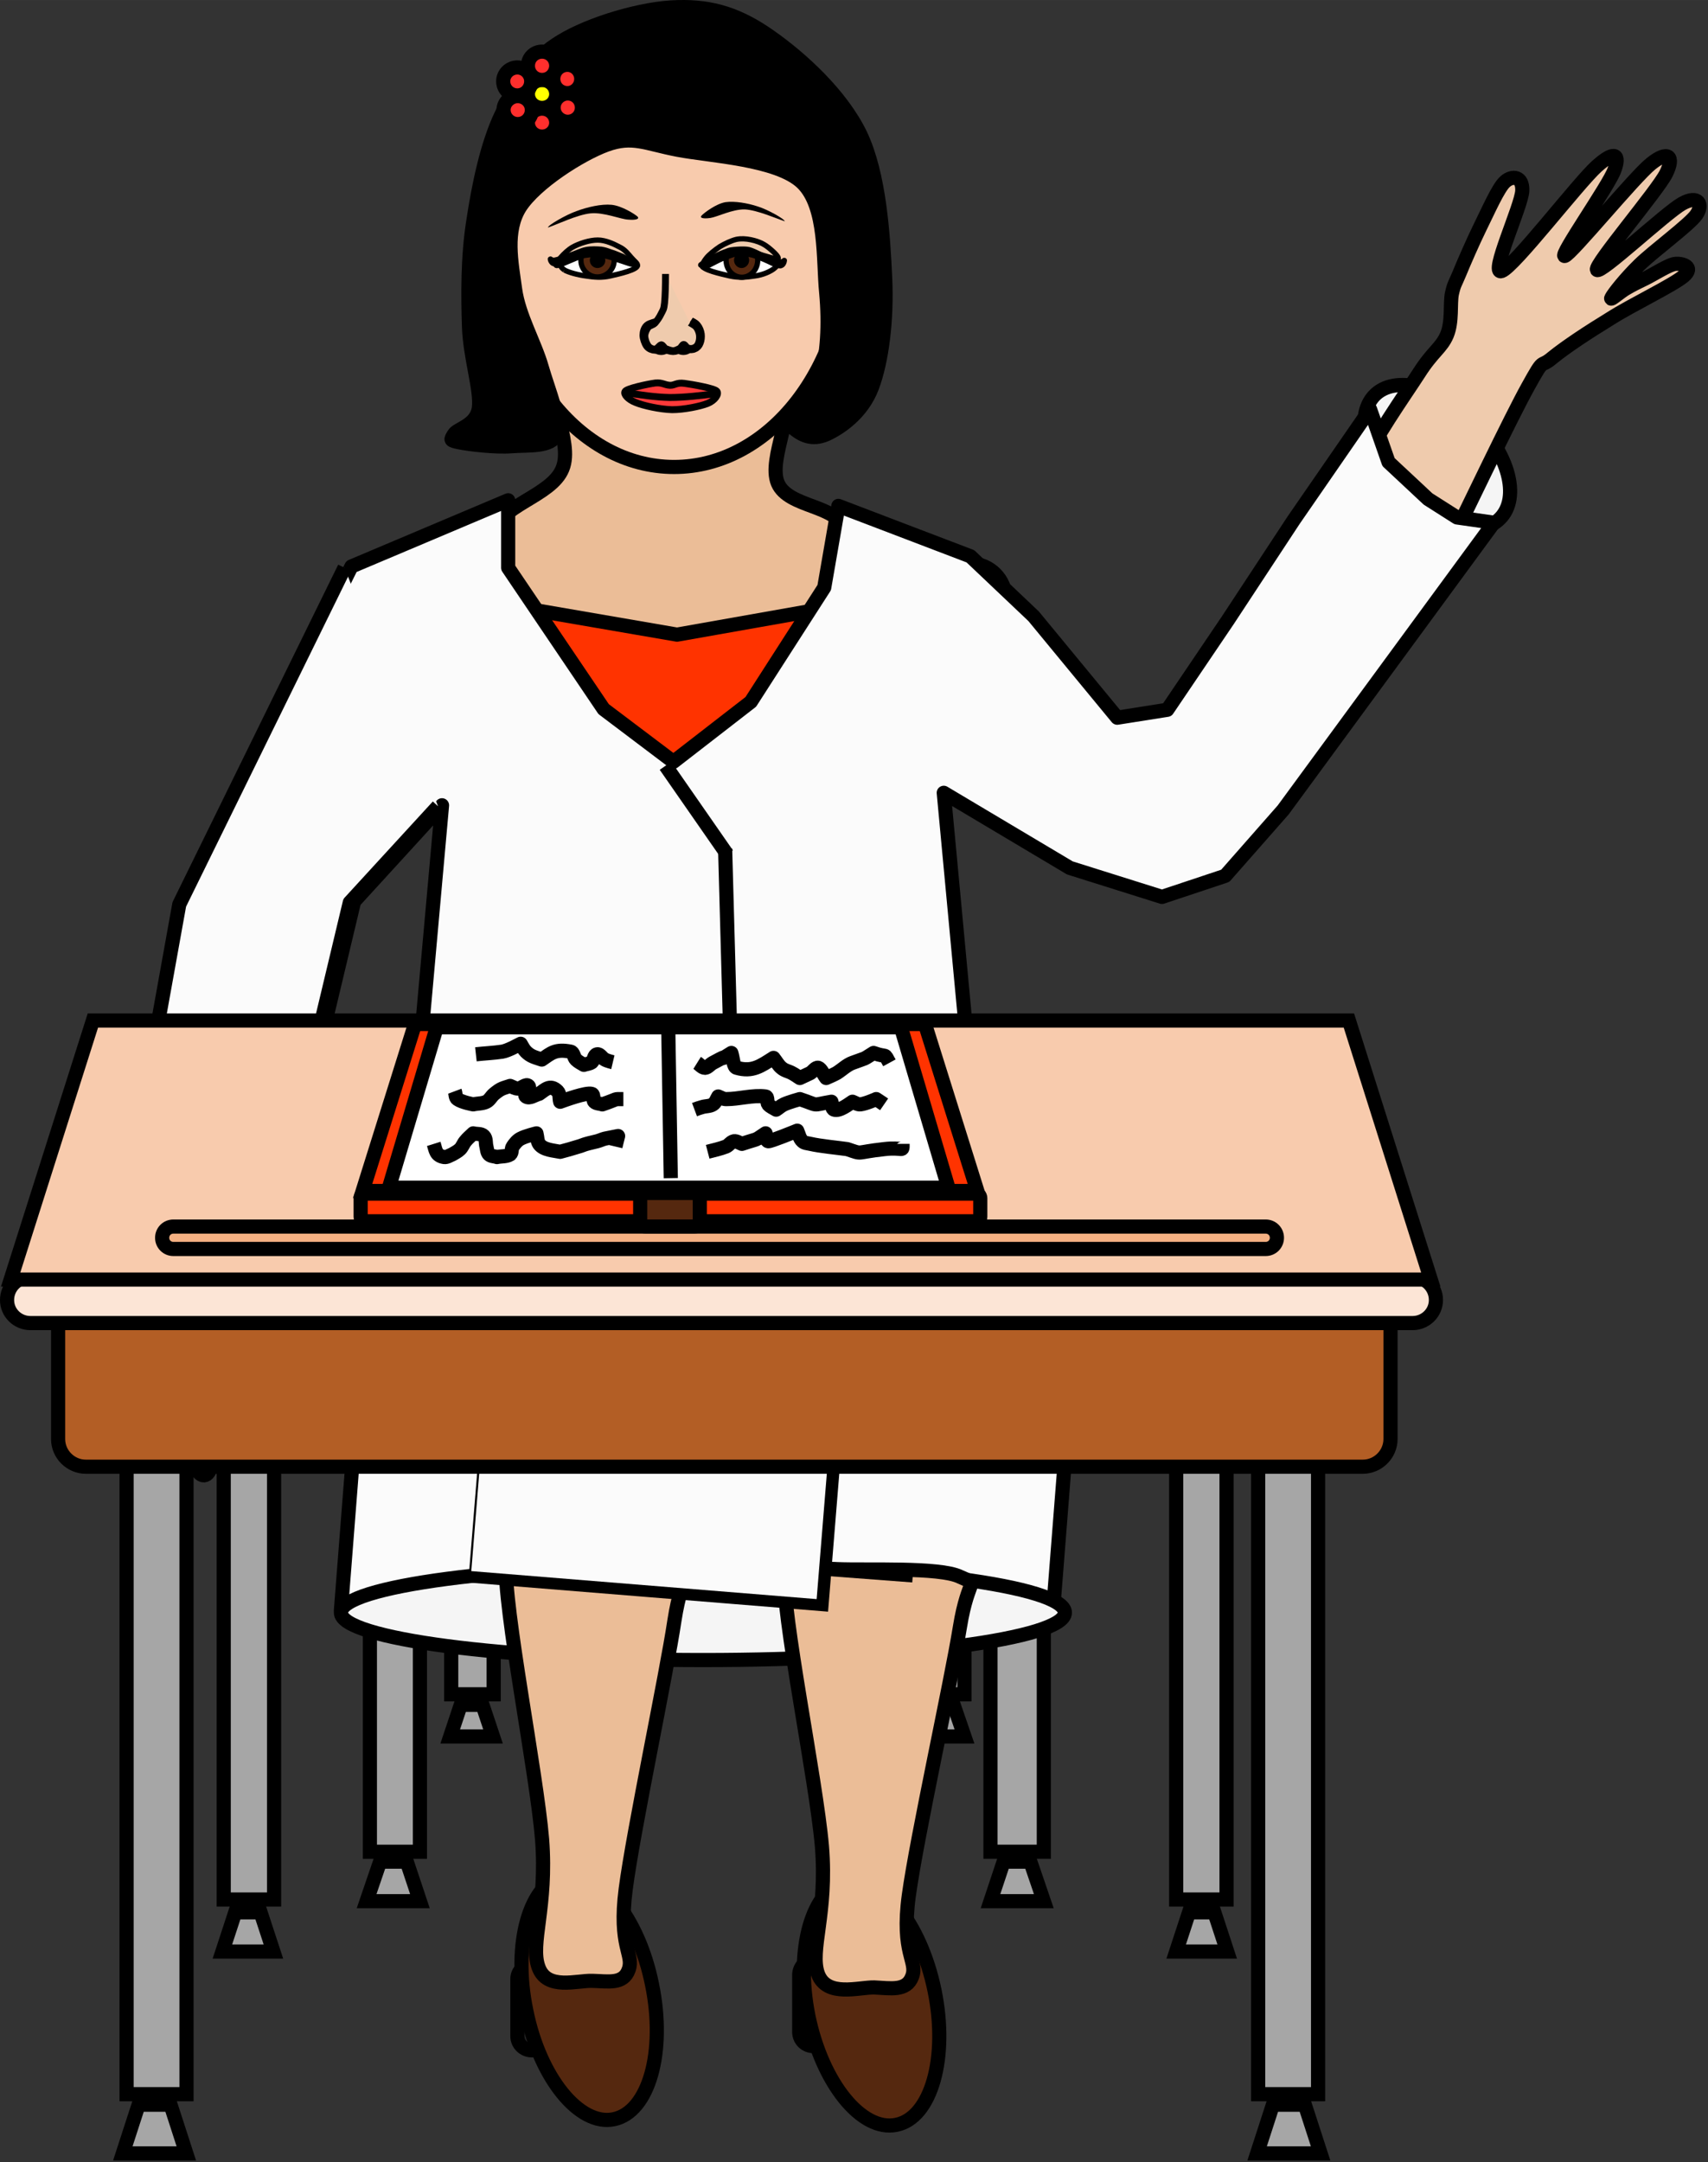 <?xml version="1.0" encoding="UTF-8" standalone="no"?>
<!-- Created with Inkscape (http://www.inkscape.org/) -->

<svg
   xmlns:dc="http://purl.org/dc/elements/1.1/"
   xmlns:cc="http://creativecommons.org/ns#"
   xmlns:rdf="http://www.w3.org/1999/02/22-rdf-syntax-ns#"
   xmlns:svg="http://www.w3.org/2000/svg"
   xmlns="http://www.w3.org/2000/svg"
   xmlns:sodipodi="http://sodipodi.sourceforge.net/DTD/sodipodi-0.dtd"
   xmlns:inkscape="http://www.inkscape.org/namespaces/inkscape"
   width="32.289mm"
   height="40.856mm"
   viewBox="0 0 114.411 144.765"
   id="svg2"
   version="1.1"
   inkscape:version="0.91 r13725"
   sodipodi:docname="sitting at desk Dorthy.svg">
  <rect x="0" y="0" width="114.411" height="144.765" fill="#333333" stroke="none"/>
  <defs
     id="defs4">
    <clipPath
       id="clipEmfPath1"
       clipPathUnits="userSpaceOnUse">
      <path
         inkscape:connector-curvature="0"
         id="path3341"
         d="m 6.251,-1.25 412.595,0 0,518.868 -412.595,0 z" />
    </clipPath>
    <pattern
       y="0"
       x="0"
       height="6"
       width="6"
       patternUnits="userSpaceOnUse"
       id="EMFhbasepattern" />
  </defs>
  <sodipodi:namedview
     id="base"
     pagecolor="#ffffff"
     bordercolor="#666666"
     borderopacity="1.0"
     inkscape:pageopacity="0.0"
     inkscape:pageshadow="2"
     inkscape:zoom="0.35"
     inkscape:cx="172.20548"
     inkscape:cy="40.953944"
     inkscape:document-units="px"
     inkscape:current-layer="layer1"
     showgrid="false"
     fit-margin-top="0"
     fit-margin-left="0"
     fit-margin-right="0"
     fit-margin-bottom="0"
     inkscape:window-width="1366"
     inkscape:window-height="706"
     inkscape:window-x="-8"
     inkscape:window-y="-8"
     inkscape:window-maximized="1" />
  <g
     inkscape:label="Layer 1"
     inkscape:groupmode="layer"
     id="layer1"
     transform="translate(-202.795,-428.551)">
    <path
       inkscape:connector-curvature="0"
       id="path3344"
       d="m 236.503,466.94 0,40.865 2.823,0 0,-40.865 -2.823,0 z"
       style="fill:#808080;fill-opacity:1;fill-rule:evenodd;stroke:none" />
    <path
       inkscape:connector-curvature="0"
       id="path3346"
       d="m 236.503,466.94 0,40.865 2.823,0 0,-40.865 z"
       style="fill:none;stroke:#000000;stroke-width:0.948px;stroke-linecap:butt;stroke-linejoin:miter;stroke-miterlimit:8;stroke-dasharray:none;stroke-opacity:1" />
    <path
       inkscape:connector-curvature="0"
       id="path3348"
       d="m 260.895,466.94 0,40.865 2.845,0 0,-40.865 -2.845,0 z"
       style="fill:#808080;fill-opacity:1;fill-rule:evenodd;stroke:none" />
    <path
       inkscape:connector-curvature="0"
       id="path3350"
       d="m 260.895,466.94 0,40.865 2.845,0 0,-40.865 z"
       style="fill:none;stroke:#000000;stroke-width:0.948px;stroke-linecap:butt;stroke-linejoin:miter;stroke-miterlimit:8;stroke-dasharray:none;stroke-opacity:1" />
    <path
       inkscape:connector-curvature="0"
       id="path3352"
       d="m 233.019,505.887 0,36.102 2.845,0 0,-36.102 -2.845,0 z"
       style="fill:#a6a6a6;fill-opacity:1;fill-rule:evenodd;stroke:none" />
    <path
       inkscape:connector-curvature="0"
       id="path3354"
       d="m 233.019,505.887 0,36.102 2.845,0 0,-36.102 z"
       style="fill:none;stroke:#000000;stroke-width:0.948px;stroke-linecap:butt;stroke-linejoin:miter;stroke-miterlimit:8;stroke-dasharray:none;stroke-opacity:1" />
    <path
       inkscape:connector-curvature="0"
       id="path3356"
       d="m 235.82,544.812 -0.706,-2.117 -1.455,0 -0.706,2.117 z"
       style="fill:#a6a6a6;fill-opacity:1;fill-rule:evenodd;stroke:none" />
    <path
       inkscape:connector-curvature="0"
       id="path3358"
       d="m 235.82,544.812 -0.706,-2.117 -1.455,0 -0.706,2.117 z"
       style="fill:none;stroke:#000000;stroke-width:0.948px;stroke-linecap:butt;stroke-linejoin:miter;stroke-miterlimit:8;stroke-dasharray:none;stroke-opacity:1" />
    <path
       inkscape:connector-curvature="0"
       id="path3360"
       d="m 264.512,506.196 0,35.793 2.889,0 0,-35.793 -2.889,0 z"
       style="fill:#a6a6a6;fill-opacity:1;fill-rule:evenodd;stroke:none" />
    <path
       inkscape:connector-curvature="0"
       id="path3362"
       d="m 264.512,506.196 0,35.793 2.889,0 0,-35.793 z"
       style="fill:none;stroke:#000000;stroke-width:0.948px;stroke-linecap:butt;stroke-linejoin:miter;stroke-miterlimit:8;stroke-dasharray:none;stroke-opacity:1" />
    <path
       inkscape:connector-curvature="0"
       id="path3364"
       d="m 267.401,544.812 -0.728,-2.117 -1.433,0 -0.728,2.117 z"
       style="fill:#a6a6a6;fill-opacity:1;fill-rule:evenodd;stroke:none" />
    <path
       inkscape:connector-curvature="0"
       id="path3366"
       d="m 267.401,544.812 -0.728,-2.117 -1.433,0 -0.728,2.117 z"
       style="fill:none;stroke:#000000;stroke-width:0.948px;stroke-linecap:butt;stroke-linejoin:miter;stroke-miterlimit:8;stroke-dasharray:none;stroke-opacity:1" />
    <path
       inkscape:connector-curvature="0"
       id="path3368"
       d="m 230.924,466.279 c -1.323,0 -2.382,1.059 -2.382,2.382 l 0,9.483 c 0,1.323 1.059,2.382 2.382,2.382 l 36.852,0 c 1.323,0 2.382,-1.059 2.382,-2.382 l 0,-9.483 c 0,-1.323 -1.058,-2.382 -2.382,-2.382 z"
       style="fill:#fdece1;fill-opacity:1;fill-rule:evenodd;stroke:none" />
    <path
       inkscape:connector-curvature="0"
       id="path3370"
       d="m 230.924,466.279 c -1.323,0 -2.382,1.059 -2.382,2.382 l 0,9.483 c 0,1.323 1.059,2.382 2.382,2.382 l 36.852,0 c 1.323,0 2.382,-1.059 2.382,-2.382 l 0,-9.483 c 0,-1.323 -1.058,-2.382 -2.382,-2.382 z"
       style="fill:none;stroke:#000000;stroke-width:0.948px;stroke-linecap:butt;stroke-linejoin:round;stroke-miterlimit:10;stroke-dasharray:none;stroke-opacity:1" />
    <path
       inkscape:connector-curvature="0"
       id="path3372"
       d="m 233.989,524.743 37.624,11.953 0.75,-2.404 -37.602,-11.953 z"
       style="fill:#a6a6a6;fill-opacity:1;fill-rule:evenodd;stroke:none" />
    <path
       inkscape:connector-curvature="0"
       id="path3374"
       d="m 233.989,524.743 37.624,11.953 0.75,-2.404 -37.602,-11.953 z"
       style="fill:none;stroke:#000000;stroke-width:0.948px;stroke-linecap:butt;stroke-linejoin:miter;stroke-miterlimit:8;stroke-dasharray:none;stroke-opacity:1" />
    <path
       inkscape:connector-curvature="0"
       id="path3376"
       d="m 265.504,522.251 -36.874,13.056 0.838,2.382 36.896,-13.056 z"
       style="fill:#a6a6a6;fill-opacity:1;fill-rule:evenodd;stroke:none" />
    <path
       inkscape:connector-curvature="0"
       id="path3378"
       d="m 265.504,522.251 -36.874,13.056 0.838,2.382 36.896,-13.056 z"
       style="fill:none;stroke:#000000;stroke-width:0.948px;stroke-linecap:butt;stroke-linejoin:miter;stroke-miterlimit:8;stroke-dasharray:none;stroke-opacity:1" />
    <path
       inkscape:connector-curvature="0"
       id="path3380"
       d="m 230.924,555.839 -0.882,-2.647 -1.786,0 -0.904,2.647 z"
       style="fill:#a6a6a6;fill-opacity:1;fill-rule:evenodd;stroke:none" />
    <path
       inkscape:connector-curvature="0"
       id="path3382"
       d="m 230.924,555.839 -0.882,-2.647 -1.786,0 -0.904,2.647 z"
       style="fill:none;stroke:#000000;stroke-width:0.948px;stroke-linecap:butt;stroke-linejoin:miter;stroke-miterlimit:8;stroke-dasharray:none;stroke-opacity:1" />
    <path
       inkscape:connector-curvature="0"
       id="path3384"
       d="m 227.572,506.196 0,46.335 3.352,0 0,-46.335 -3.352,0 z"
       style="fill:#a6a6a6;fill-opacity:1;fill-rule:evenodd;stroke:none" />
    <path
       inkscape:connector-curvature="0"
       id="path3386"
       d="m 227.572,506.196 0,46.335 3.352,0 0,-46.335 z"
       style="fill:none;stroke:#000000;stroke-width:0.948px;stroke-linecap:butt;stroke-linejoin:miter;stroke-miterlimit:8;stroke-dasharray:none;stroke-opacity:1" />
    <path
       inkscape:connector-curvature="0"
       id="path3388"
       d="m 269.143,506.879 0,45.651 3.573,0 0,-45.651 -3.573,0 z"
       style="fill:#a6a6a6;fill-opacity:1;fill-rule:evenodd;stroke:none" />
    <path
       inkscape:connector-curvature="0"
       id="path3390"
       d="m 269.143,506.879 0,45.651 3.573,0 0,-45.651 z"
       style="fill:none;stroke:#000000;stroke-width:0.948px;stroke-linecap:butt;stroke-linejoin:miter;stroke-miterlimit:8;stroke-dasharray:none;stroke-opacity:1" />
    <path
       inkscape:connector-curvature="0"
       id="path3392"
       d="m 272.716,555.839 -0.904,-2.647 -1.786,0 -0.882,2.647 z"
       style="fill:#a6a6a6;fill-opacity:1;fill-rule:evenodd;stroke:none" />
    <path
       inkscape:connector-curvature="0"
       id="path3394"
       d="m 272.716,555.839 -0.904,-2.647 -1.786,0 -0.882,2.647 z"
       style="fill:none;stroke:#000000;stroke-width:0.948px;stroke-linecap:butt;stroke-linejoin:miter;stroke-miterlimit:8;stroke-dasharray:none;stroke-opacity:1" />
    <path
       inkscape:connector-curvature="0"
       id="path3396"
       d="m 233.46,521.281 0,6.285 1.919,0 0,-6.285 -1.919,0 z"
       style="fill:#a6a6a6;fill-opacity:1;fill-rule:evenodd;stroke:none" />
    <path
       inkscape:connector-curvature="0"
       id="path3398"
       d="m 264.975,521.281 0,6.285 1.941,0 0,-6.285 -1.941,0 z"
       style="fill:#a6a6a6;fill-opacity:1;fill-rule:evenodd;stroke:none" />
    <path
       inkscape:connector-curvature="0"
       id="path3400"
       d="m 247.398,526.86 -0.397,1.522 3.661,0.97 0.419,-1.522 z"
       style="fill:#a6a6a6;fill-opacity:1;fill-rule:evenodd;stroke:none" />
    <path
       inkscape:connector-curvature="0"
       id="path3402"
       d="m 222.522,513.165 c -0.551,0 -0.992,0.441 -0.992,0.992 0,0.529 0.441,0.971 0.992,0.971 l 53.789,0 c 0.529,0 0.971,-0.441 0.971,-0.971 0,-0.551 -0.441,-0.992 -0.971,-0.992 z"
       style="fill:#f5b183;fill-opacity:1;fill-rule:evenodd;stroke:none" />
    <path
       inkscape:connector-curvature="0"
       id="path3404"
       d="m 222.522,513.165 c -0.551,0 -0.992,0.441 -0.992,0.992 0,0.529 0.441,0.971 0.992,0.971 l 53.789,0 c 0.529,0 0.971,-0.441 0.971,-0.971 0,-0.551 -0.441,-0.992 -0.971,-0.992 z"
       style="fill:none;stroke:#000000;stroke-width:0.948px;stroke-linecap:butt;stroke-linejoin:round;stroke-miterlimit:10;stroke-dasharray:none;stroke-opacity:1" />
    <path
       inkscape:connector-curvature="0"
       id="path3406"
       d="m 277.148,513.341 -5.337,-9.659 -44.791,0 -5.337,9.659 z"
       style="fill:#f8cbad;fill-opacity:1;fill-rule:evenodd;stroke:none" />
    <path
       inkscape:connector-curvature="0"
       id="path3408"
       d="m 277.148,513.341 -5.337,-9.659 -44.791,0 -5.337,9.659 z"
       style="fill:none;stroke:#000000;stroke-width:0.948px;stroke-linecap:butt;stroke-linejoin:miter;stroke-miterlimit:8;stroke-dasharray:none;stroke-opacity:1" />
    <path
       inkscape:connector-curvature="0"
       id="path3410"
       d="m 257.278,559.808 c -0.529,0 -0.948,0.441 -0.948,0.971 l 0,3.815 c 0,0.529 0.419,0.948 0.948,0.948 l 6.638,0 c 0.529,0 0.97,-0.419 0.97,-0.948 l 0,-3.815 c 0,-0.529 -0.441,-0.971 -0.97,-0.971 z"
       style="fill:#262626;fill-opacity:1;fill-rule:evenodd;stroke:none" />
    <path
       inkscape:connector-curvature="0"
       id="path3412"
       d="m 257.278,559.808 c -0.529,0 -0.948,0.441 -0.948,0.971 l 0,3.815 c 0,0.529 0.419,0.948 0.948,0.948 l 6.638,0 c 0.529,0 0.97,-0.419 0.97,-0.948 l 0,-3.815 c 0,-0.529 -0.441,-0.971 -0.97,-0.971 z"
       style="fill:none;stroke:#000000;stroke-width:0.948px;stroke-linecap:butt;stroke-linejoin:round;stroke-miterlimit:10;stroke-dasharray:none;stroke-opacity:1" />
    <path
       inkscape:connector-curvature="0"
       id="path3414"
       d="m 238.422,560.095 c -0.529,0 -0.97,0.441 -0.97,0.948 l 0,3.837 c 0,0.529 0.441,0.948 0.97,0.948 l 6.638,0 c 0.529,0 0.948,-0.419 0.948,-0.948 l 0,-3.837 c 0,-0.507 -0.419,-0.948 -0.948,-0.948 z"
       style="fill:#262626;fill-opacity:1;fill-rule:evenodd;stroke:none" />
    <path
       inkscape:connector-curvature="0"
       id="path3416"
       d="m 238.422,560.095 c -0.529,0 -0.97,0.441 -0.97,0.948 l 0,3.837 c 0,0.529 0.441,0.948 0.97,0.948 l 6.638,0 c 0.529,0 0.948,-0.419 0.948,-0.948 l 0,-3.837 c 0,-0.507 -0.419,-0.948 -0.948,-0.948 z"
       style="fill:none;stroke:#000000;stroke-width:0.948px;stroke-linecap:butt;stroke-linejoin:round;stroke-miterlimit:10;stroke-dasharray:none;stroke-opacity:1" />
    <path
       inkscape:connector-curvature="0"
       id="path3418"
       d="m 274.789,517.862 -1.389,17.709 -47.768,0.794 3.11,-39.829 z"
       style="fill:#fbfbfb;fill-opacity:1;fill-rule:evenodd;stroke:none" />
    <path
       inkscape:connector-curvature="0"
       id="path3420"
       d="m 274.789,517.862 -1.389,17.709 -47.768,0.794 3.11,-39.829"
       style="fill:none;stroke:#000000;stroke-width:0.948px;stroke-linecap:butt;stroke-linejoin:round;stroke-miterlimit:10;stroke-dasharray:none;stroke-opacity:1" />
    <path
       inkscape:connector-curvature="0"
       id="path3422"
       d="m 249.89,533.322 c -13.409,0 -24.259,1.433 -24.259,3.198 0,1.742 10.85,3.176 24.259,3.176 13.387,0 24.237,-1.433 24.237,-3.176 0,-1.764 -10.85,-3.198 -24.237,-3.198 z"
       style="fill:#f5f5f5;fill-opacity:1;fill-rule:evenodd;stroke:none" />
    <path
       inkscape:connector-curvature="0"
       id="path3424"
       d="m 249.89,533.322 c -13.409,0 -24.259,1.433 -24.259,3.198 0,1.742 10.85,3.176 24.259,3.176 13.387,0 24.237,-1.433 24.237,-3.176 0,-1.764 -10.85,-3.198 -24.237,-3.198"
       style="fill:none;stroke:#000000;stroke-width:0.948px;stroke-linecap:butt;stroke-linejoin:round;stroke-miterlimit:10;stroke-dasharray:none;stroke-opacity:1" />
    <path
       inkscape:connector-curvature="0"
       id="path3426"
       d="m 259.285,517.002 -1.345,18.26"
       style="fill:none;stroke:#000000;stroke-width:0.948px;stroke-linecap:butt;stroke-linejoin:round;stroke-miterlimit:10;stroke-dasharray:none;stroke-opacity:1" />
    <path
       inkscape:connector-curvature="0"
       id="path3428"
       d="m 258.248,525.978 -0.618,7.344 5.006,0.551 3.617,-4.036 -8.006,-3.859 z"
       style="fill:#fbfbfb;fill-opacity:1;fill-rule:evenodd;stroke:none" />
    <path
       inkscape:connector-curvature="0"
       id="path3430"
       d="m 259.505,554.515 c -2.316,0.485 -3.462,4.521 -2.558,9.02 0.926,4.499 3.573,7.763 5.888,7.278 2.338,-0.463 3.485,-4.499 2.558,-8.998 -0.926,-4.499 -3.551,-7.763 -5.889,-7.3 z"
       style="fill:#55280f;fill-opacity:1;fill-rule:evenodd;stroke:none" />
    <path
       inkscape:connector-curvature="0"
       id="path3432"
       d="m 259.505,554.515 c -2.316,0.485 -3.462,4.521 -2.558,9.02 0.926,4.499 3.573,7.763 5.888,7.278 2.338,-0.463 3.485,-4.499 2.558,-8.998 -0.926,-4.499 -3.551,-7.763 -5.889,-7.3"
       style="fill:none;stroke:#000000;stroke-width:0.948px;stroke-linecap:butt;stroke-linejoin:round;stroke-miterlimit:10;stroke-dasharray:none;stroke-opacity:1" />
    <path
       inkscape:connector-curvature="0"
       id="path3434"
       d="m 255.315,533.564 c -0.154,3.11 2.139,14.048 2.536,18.591 0.375,4.521 -0.838,6.969 -0.265,8.557 0.595,1.588 2.735,0.882 3.771,0.904 1.059,0.044 2.161,0.287 2.536,-0.728 0.397,-1.036 -0.75,-1.522 -0.221,-5.425 0.529,-3.881 2.845,-14.379 3.419,-17.952 0.573,-3.551 1.367,-2.757 0,-3.396 -1.367,-0.662 -6.285,-0.419 -8.248,-0.507 -1.963,-0.088 -2.801,-0.044 -3.529,-0.044 z"
       style="fill:#ebbd97;fill-opacity:1;fill-rule:evenodd;stroke:none" />
    <path
       inkscape:connector-curvature="0"
       id="path3436"
       d="m 255.315,533.564 c -0.154,3.11 2.139,14.048 2.536,18.591 0.375,4.521 -0.838,6.969 -0.265,8.557 0.595,1.588 2.735,0.882 3.771,0.904 1.059,0.044 2.161,0.287 2.536,-0.728 0.397,-1.036 -0.75,-1.522 -0.221,-5.425 0.529,-3.881 2.845,-14.379 3.419,-17.952 0.573,-3.551 1.367,-2.757 0,-3.396 -1.367,-0.662 -6.285,-0.419 -8.248,-0.507 -1.963,-0.088 -2.801,-0.044 -3.529,-0.044"
       style="fill:none;stroke:#000000;stroke-width:0.948px;stroke-linecap:butt;stroke-linejoin:round;stroke-miterlimit:10;stroke-dasharray:none;stroke-opacity:1" />
    <path
       inkscape:connector-curvature="0"
       id="path3438"
       d="m 240.583,554.141 c -2.316,0.485 -3.463,4.521 -2.536,9.02 0.904,4.499 3.551,7.763 5.866,7.278 2.338,-0.485 3.485,-4.499 2.558,-9.02 -0.904,-4.499 -3.551,-7.741 -5.888,-7.278 z"
       style="fill:#55280f;fill-opacity:1;fill-rule:evenodd;stroke:none" />
    <path
       inkscape:connector-curvature="0"
       id="path3440"
       d="m 240.583,554.141 c -2.316,0.485 -3.463,4.521 -2.536,9.02 0.904,4.499 3.551,7.763 5.866,7.278 2.338,-0.485 3.485,-4.499 2.558,-9.02 -0.904,-4.499 -3.551,-7.741 -5.888,-7.278"
       style="fill:none;stroke:#000000;stroke-width:0.948px;stroke-linecap:butt;stroke-linejoin:round;stroke-miterlimit:10;stroke-dasharray:none;stroke-opacity:1" />
    <path
       inkscape:connector-curvature="0"
       id="path3442"
       d="m 236.68,533.101 c -0.154,3.11 2.051,14.07 2.426,18.591 0.353,4.521 -0.816,6.991 -0.242,8.557 0.551,1.588 2.602,0.882 3.617,0.926 1.015,0.022 2.073,0.265 2.426,-0.75 0.375,-1.036 -0.706,-1.522 -0.198,-5.403 0.507,-3.903 2.734,-14.401 3.264,-17.974 0.551,-3.551 1.323,-2.757 0,-3.396 -1.301,-0.662 -6.043,-0.419 -7.917,-0.507 -1.897,-0.088 -2.668,-0.022 -3.374,-0.044 z"
       style="fill:#ebbd97;fill-opacity:1;fill-rule:evenodd;stroke:none" />
    <path
       inkscape:connector-curvature="0"
       id="path3444"
       d="m 236.68,533.101 c -0.154,3.11 2.051,14.07 2.426,18.591 0.353,4.521 -0.816,6.991 -0.242,8.557 0.551,1.588 2.602,0.882 3.617,0.926 1.015,0.022 2.073,0.265 2.426,-0.75 0.375,-1.036 -0.706,-1.522 -0.198,-5.403 0.507,-3.903 2.734,-14.401 3.264,-17.974 0.551,-3.551 1.323,-2.757 0,-3.396 -1.301,-0.662 -6.043,-0.419 -7.917,-0.507 -1.897,-0.088 -2.668,-0.022 -3.374,-0.044"
       style="fill:none;stroke:#000000;stroke-width:0.948px;stroke-linecap:butt;stroke-linejoin:round;stroke-miterlimit:10;stroke-dasharray:none;stroke-opacity:1" />
    <path
       inkscape:connector-curvature="0"
       id="path3446"
       d="m 235.511,523.728 -0.838,10.343 23.156,1.875 0.838,-10.321 z"
       style="fill:#fbfbfb;fill-opacity:1;fill-rule:evenodd;stroke:none" />
    <path
       inkscape:connector-curvature="0"
       id="path3448"
       d="m 235.511,523.728 -0.838,10.343 23.156,1.875 0.838,-10.321 z"
       style="fill:none;stroke:#000000;stroke-width:0.948px;stroke-linecap:butt;stroke-linejoin:miter;stroke-miterlimit:8;stroke-dasharray:none;stroke-opacity:1" />
    <path
       inkscape:connector-curvature="0"
       id="path3450"
       d="m 235.202,523.42 -0.838,10.321 23.134,1.875 0.838,-10.321 z"
       style="fill:#fbfbfb;fill-opacity:1;fill-rule:evenodd;stroke:none" />
    <path
       inkscape:connector-curvature="0"
       id="path3452"
       d="m 257.807,533.564 6.131,0.463"
       style="fill:none;stroke:#000000;stroke-width:0.948px;stroke-linecap:butt;stroke-linejoin:round;stroke-miterlimit:10;stroke-dasharray:none;stroke-opacity:1" />
    <path
       inkscape:connector-curvature="0"
       id="path3454"
       d="m 212.222,505.358 c -1.389,1.169 -0.838,4.102 1.235,6.55 2.073,2.426 4.874,3.44 6.263,2.272 1.367,-1.169 0.816,-4.102 -1.257,-6.55 -2.073,-2.426 -4.874,-3.44 -6.241,-2.272 z"
       style="fill:#f5f5f5;fill-opacity:1;fill-rule:evenodd;stroke:none" />
    <path
       inkscape:connector-curvature="0"
       id="path3456"
       d="m 212.222,505.358 c -1.389,1.169 -0.838,4.102 1.235,6.55 2.073,2.426 4.874,3.44 6.263,2.272 1.367,-1.169 0.816,-4.102 -1.257,-6.55 -2.073,-2.426 -4.874,-3.44 -6.241,-2.272"
       style="fill:none;stroke:#000000;stroke-width:0.948px;stroke-linecap:butt;stroke-linejoin:round;stroke-miterlimit:10;stroke-dasharray:none;stroke-opacity:1" />
    <path
       inkscape:connector-curvature="0"
       id="path3458"
       d="m 247.972,448.834 c -2.47,-0.154 -6.374,2.404 -7.631,4.256 -1.257,1.83 0.904,4.962 0.132,6.837 -0.75,1.875 -4.323,2.448 -4.697,4.433 -0.397,1.985 0.353,5.822 2.338,7.476 2.007,1.676 6.395,2.58 9.571,2.492 3.198,-0.066 7.63,-1.191 9.571,-2.911 1.941,-1.698 2.514,-5.58 2.117,-7.344 -0.397,-1.742 -3.771,-1.5 -4.477,-3.176 -0.706,-1.698 1.389,-4.962 0.286,-6.947 -1.125,-1.963 -4.741,-4.962 -7.211,-5.116 z"
       style="fill:#ebbd97;fill-opacity:1;fill-rule:evenodd;stroke:none" />
    <path
       inkscape:connector-curvature="0"
       id="path3460"
       d="m 247.972,448.834 c -2.47,-0.154 -6.374,2.404 -7.631,4.256 -1.257,1.83 0.904,4.962 0.132,6.837 -0.75,1.875 -4.323,2.448 -4.697,4.433 -0.397,1.985 0.353,5.822 2.338,7.476 2.007,1.676 6.395,2.58 9.571,2.492 3.198,-0.066 7.63,-1.191 9.571,-2.911 1.941,-1.698 2.514,-5.58 2.117,-7.344 -0.397,-1.742 -3.771,-1.5 -4.477,-3.176 -0.706,-1.698 1.389,-4.962 0.286,-6.947 -1.125,-1.963 -4.741,-4.962 -7.211,-5.116"
       style="fill:none;stroke:#000000;stroke-width:0.948px;stroke-linecap:butt;stroke-linejoin:round;stroke-miterlimit:10;stroke-dasharray:none;stroke-opacity:1" />
    <path
       inkscape:connector-curvature="0"
       id="path3462"
       d="m 247.949,429.978 c -6.418,0 -11.622,6.682 -11.622,14.908 0,8.248 5.205,14.93 11.622,14.93 6.417,0 11.622,-6.682 11.622,-14.93 0,-8.226 -5.205,-14.908 -11.622,-14.908 z"
       style="fill:#f8cbad;fill-opacity:1;fill-rule:evenodd;stroke:none" />
    <path
       inkscape:connector-curvature="0"
       id="path3464"
       d="m 247.949,429.978 c -6.418,0 -11.622,6.682 -11.622,14.908 0,8.248 5.205,14.93 11.622,14.93 6.417,0 11.622,-6.682 11.622,-14.93 0,-8.226 -5.205,-14.908 -11.622,-14.908"
       style="fill:none;stroke:#000000;stroke-width:0.948px;stroke-linecap:butt;stroke-linejoin:round;stroke-miterlimit:10;stroke-dasharray:none;stroke-opacity:1" />
    <path
       inkscape:connector-curvature="0"
       id="path3466"
       d="m 247.089,451.37 c -0.22,0 -0.375,0.132 -0.375,0.309 0,0.154 0.154,0.287 0.375,0.287 0.198,0 0.375,-0.132 0.375,-0.287 0,-0.176 -0.176,-0.309 -0.375,-0.309 z"
       style="fill:#efcbad;fill-opacity:1;fill-rule:evenodd;stroke:none" />
    <path
       inkscape:connector-curvature="0"
       id="path3468"
       d="m 247.089,451.37 c -0.22,0 -0.375,0.132 -0.375,0.309 0,0.154 0.154,0.287 0.375,0.287 0.198,0 0.375,-0.132 0.375,-0.287 0,-0.176 -0.176,-0.309 -0.375,-0.309"
       style="fill:none;stroke:#000000;stroke-width:0.706px;stroke-linecap:butt;stroke-linejoin:round;stroke-miterlimit:10;stroke-dasharray:none;stroke-opacity:1" />
    <path
       inkscape:connector-curvature="0"
       id="path3470"
       d="m 248.567,451.37 c -0.199,0 -0.375,0.132 -0.375,0.309 0,0.154 0.176,0.287 0.375,0.287 0.22,0 0.375,-0.132 0.375,-0.287 0,-0.176 -0.154,-0.309 -0.375,-0.309 z"
       style="fill:#efcbad;fill-opacity:1;fill-rule:evenodd;stroke:none" />
    <path
       inkscape:connector-curvature="0"
       id="path3472"
       d="m 248.567,451.37 c -0.199,0 -0.375,0.132 -0.375,0.309 0,0.154 0.176,0.287 0.375,0.287 0.22,0 0.375,-0.132 0.375,-0.287 0,-0.176 -0.154,-0.309 -0.375,-0.309"
       style="fill:none;stroke:#000000;stroke-width:0.706px;stroke-linecap:butt;stroke-linejoin:round;stroke-miterlimit:10;stroke-dasharray:none;stroke-opacity:1" />
    <path
       inkscape:connector-curvature="0"
       id="path3474"
       d="m 247.663,450.069 c -0.066,-0.044 -0.287,-0.309 -0.419,-0.287 -0.132,0 -0.198,0.265 -0.375,0.375 -0.177,0.088 -0.507,0.132 -0.662,0.265 -0.154,0.132 -0.22,0.375 -0.22,0.573 0,0.198 0.11,0.507 0.22,0.662 0.11,0.154 0.331,0.221 0.463,0.221 0.154,0 0.287,-0.287 0.419,-0.287 0.11,0 0.176,0.176 0.309,0.243 0.132,0.066 0.331,0.132 0.485,0.132 0.154,0 0.309,-0.066 0.441,-0.132 0.11,-0.066 0.176,-0.265 0.265,-0.265 0.11,0 0.176,0.198 0.309,0.243 0.11,0.044 0.287,0.044 0.397,-0.022 0.132,-0.044 0.243,-0.176 0.287,-0.309 0.066,-0.154 0.088,-0.375 0.066,-0.551 -0.022,-0.176 -0.11,-0.397 -0.221,-0.529 -0.11,-0.154 -0.353,-0.243 -0.419,-0.287 z"
       style="fill:#efcbad;fill-opacity:1;fill-rule:evenodd;stroke:none" />
    <path
       inkscape:connector-curvature="0"
       id="path3476"
       d="m 247.663,450.069 c -0.066,-0.044 -0.287,-0.309 -0.419,-0.287 -0.132,0 -0.198,0.265 -0.375,0.375 -0.177,0.088 -0.507,0.132 -0.662,0.265 -0.154,0.132 -0.22,0.375 -0.22,0.573 0,0.198 0.11,0.507 0.22,0.662 0.11,0.154 0.331,0.221 0.463,0.221 0.154,0 0.287,-0.287 0.419,-0.287 0.11,0 0.176,0.176 0.309,0.243 0.132,0.066 0.331,0.132 0.485,0.132 0.154,0 0.309,-0.066 0.441,-0.132 0.11,-0.066 0.176,-0.265 0.265,-0.265 0.11,0 0.176,0.198 0.309,0.243 0.11,0.044 0.287,0.044 0.397,-0.022 0.132,-0.044 0.243,-0.176 0.287,-0.309 0.066,-0.154 0.088,-0.375 0.066,-0.551 -0.022,-0.176 -0.11,-0.397 -0.221,-0.529 -0.11,-0.154 -0.353,-0.243 -0.419,-0.287"
       style="fill:none;stroke:#000000;stroke-width:0.706px;stroke-linecap:butt;stroke-linejoin:round;stroke-miterlimit:10;stroke-dasharray:none;stroke-opacity:1" />
    <path
       inkscape:connector-curvature="0"
       id="path3478"
       d="m 247.376,446.893 c 0,0.75 -0.022,1.5 -0.066,1.941 -0.044,0.441 -0.11,0.485 -0.22,0.706 -0.11,0.243 -0.287,0.485 -0.419,0.64 -0.154,0.154 -0.353,0.154 -0.463,0.287 -0.11,0.154 -0.22,0.375 -0.22,0.573 0,0.221 0.11,0.507 0.22,0.662 0.11,0.154 0.331,0.243 0.463,0.221 0.154,0 0.287,-0.265 0.419,-0.287 0.11,0 0.176,0.198 0.309,0.265 0.132,0.044 0.331,0.132 0.485,0.132 0.154,0 0.309,-0.088 0.441,-0.154 0.11,-0.066 0.176,-0.265 0.265,-0.265 0.11,0 0.176,0.221 0.309,0.243 0.11,0.044 0.287,0.044 0.397,-0.022 0.132,-0.044 0.243,-0.176 0.287,-0.309 0.066,-0.154 0.088,-0.353 0.066,-0.551 -0.022,-0.176 -0.11,-0.397 -0.221,-0.529 -0.11,-0.132 -0.353,-0.243 -0.419,-0.287 z"
       style="fill:#efcbad;fill-opacity:1;fill-rule:evenodd;stroke:none" />
    <path
       inkscape:connector-curvature="0"
       id="path3480"
       d="m 247.376,446.893 c 0,0.75 -0.022,1.5 -0.066,1.941 -0.044,0.441 -0.11,0.485 -0.22,0.706 -0.11,0.243 -0.287,0.485 -0.419,0.64 -0.154,0.154 -0.353,0.154 -0.463,0.287 -0.11,0.154 -0.22,0.375 -0.22,0.573 0,0.221 0.11,0.507 0.22,0.662 0.11,0.154 0.331,0.243 0.463,0.221 0.154,0 0.287,-0.265 0.419,-0.287 0.11,0 0.176,0.198 0.309,0.265 0.132,0.044 0.331,0.132 0.485,0.132 0.154,0 0.309,-0.088 0.441,-0.154 0.11,-0.066 0.176,-0.265 0.265,-0.265 0.11,0 0.176,0.221 0.309,0.243 0.11,0.044 0.287,0.044 0.397,-0.022 0.132,-0.044 0.243,-0.176 0.287,-0.309 0.066,-0.154 0.088,-0.353 0.066,-0.551 -0.022,-0.176 -0.11,-0.397 -0.221,-0.529 -0.11,-0.132 -0.353,-0.243 -0.419,-0.287"
       style="fill:none;stroke:#000000;stroke-width:0.463px;stroke-linecap:butt;stroke-linejoin:round;stroke-miterlimit:10;stroke-dasharray:none;stroke-opacity:1" />
    <path
       inkscape:connector-curvature="0"
       id="path3482"
       d="m 244.663,454.767 c 0.066,-0.198 1.522,-0.507 2.029,-0.573 0.485,-0.044 0.595,0.132 0.993,0.154 0.331,0 0.419,-0.198 0.948,-0.132 0.507,0.066 2.029,0.331 2.183,0.529 0.154,0.198 -0.132,0.618 -0.618,0.816 -0.507,0.198 -1.588,0.419 -2.382,0.419 -0.816,-0.022 -1.919,-0.265 -2.448,-0.485 -0.507,-0.198 -0.816,-0.551 -0.706,-0.728 z"
       style="fill:#ff3939;fill-opacity:1;fill-rule:evenodd;stroke:none" />
    <path
       inkscape:connector-curvature="0"
       id="path3484"
       d="m 244.663,454.767 c 0.066,-0.198 1.522,-0.507 2.029,-0.573 0.485,-0.044 0.595,0.132 0.993,0.154 0.331,0 0.419,-0.198 0.948,-0.132 0.507,0.066 2.029,0.331 2.183,0.529 0.154,0.198 -0.132,0.618 -0.618,0.816 -0.507,0.198 -1.588,0.419 -2.382,0.419 -0.816,-0.022 -1.919,-0.265 -2.448,-0.485 -0.507,-0.198 -0.816,-0.551 -0.706,-0.728"
       style="fill:none;stroke:#000000;stroke-width:0.463px;stroke-linecap:butt;stroke-linejoin:round;stroke-miterlimit:10;stroke-dasharray:none;stroke-opacity:1" />
    <path
       inkscape:connector-curvature="0"
       id="path3486"
       d="m 244.663,454.833 c 0.993,0.154 1.985,0.309 2.999,0.331 1.014,0 2.073,-0.132 3.132,-0.265 z"
       style="fill:#ff3939;fill-opacity:1;fill-rule:evenodd;stroke:none" />
    <path
       inkscape:connector-curvature="0"
       id="path3488"
       d="m 244.663,454.833 c 0.993,0.154 1.985,0.309 2.999,0.331 1.014,0 2.073,-0.132 3.132,-0.265"
       style="fill:none;stroke:#000000;stroke-width:0.463px;stroke-linecap:butt;stroke-linejoin:round;stroke-miterlimit:10;stroke-dasharray:none;stroke-opacity:1" />
    <path
       inkscape:connector-curvature="0"
       id="path3490"
       d="m 239.503,443.784 c -0.044,-0.132 1.213,-0.86 1.919,-1.103 0.706,-0.265 1.654,-0.485 2.338,-0.419 0.684,0.066 1.544,0.618 1.72,0.772 0.198,0.176 -0.088,0.265 -0.595,0.221 -0.529,-0.022 -1.632,-0.507 -2.536,-0.419 -0.882,0.088 -2.249,0.75 -2.845,0.948 z"
       style="fill:#000000;fill-opacity:1;fill-rule:evenodd;stroke:none" />
    <path
       inkscape:connector-curvature="0"
       id="path3492"
       d="m 255.36,443.365 c 0.022,-0.132 -1.147,-0.794 -1.808,-0.992 -0.662,-0.221 -1.544,-0.375 -2.161,-0.287 -0.64,0.11 -1.411,0.706 -1.588,0.882 -0.177,0.176 0.088,0.243 0.573,0.176 0.463,-0.066 1.478,-0.595 2.316,-0.573 0.838,0.044 2.117,0.618 2.669,0.794 z"
       style="fill:#000000;fill-opacity:1;fill-rule:evenodd;stroke:none" />
    <path
       inkscape:connector-curvature="0"
       id="path3494"
       d="m 254.632,446.541 c 0.242,-0.176 0.331,-0.353 0.11,-0.573 -0.199,-0.221 -0.926,-0.618 -1.389,-0.75 -0.573,-0.132 -0.794,-0.154 -1.389,-0.044 -0.772,0.11 -2.095,0.816 -2.139,1.125 -0.044,0.309 1.279,0.595 1.853,0.728 0.595,0.132 1.125,0.088 1.676,0 0.551,-0.066 1.058,-0.309 1.279,-0.485 z"
       style="fill:#ffffff;fill-opacity:1;fill-rule:evenodd;stroke:none" />
    <path
       inkscape:connector-curvature="0"
       id="path3496"
       d="m 254.632,446.541 c 0.242,-0.176 0.331,-0.353 0.11,-0.573 -0.199,-0.221 -0.926,-0.618 -1.389,-0.75 -0.573,-0.132 -0.794,-0.154 -1.389,-0.044 -0.772,0.11 -2.095,0.816 -2.139,1.125 -0.044,0.309 1.279,0.595 1.853,0.728 0.595,0.132 1.125,0.088 1.676,0 0.551,-0.066 1.058,-0.309 1.279,-0.485"
       style="fill:none;stroke:#000000;stroke-width:0.353px;stroke-linecap:butt;stroke-linejoin:round;stroke-miterlimit:10;stroke-dasharray:none;stroke-opacity:1" />
    <path
       inkscape:connector-curvature="0"
       id="path3498"
       d="m 252.492,444.82 c -0.595,0 -1.059,0.529 -1.059,1.147 0,0.64 0.463,1.147 1.059,1.147 0.573,0 1.059,-0.507 1.059,-1.147 0,-0.618 -0.485,-1.147 -1.059,-1.147 z"
       style="fill:#55280f;fill-opacity:1;fill-rule:evenodd;stroke:none" />
    <path
       inkscape:connector-curvature="0"
       id="path3500"
       d="m 252.492,444.82 c -0.595,0 -1.059,0.529 -1.059,1.147 0,0.64 0.463,1.147 1.059,1.147 0.573,0 1.059,-0.507 1.059,-1.147 0,-0.618 -0.485,-1.147 -1.059,-1.147"
       style="fill:none;stroke:#000000;stroke-width:0.353px;stroke-linecap:butt;stroke-linejoin:round;stroke-miterlimit:10;stroke-dasharray:none;stroke-opacity:1" />
    <path
       inkscape:connector-curvature="0"
       id="path3502"
       d="m 252.47,445.614 c -0.176,0 -0.331,0.176 -0.331,0.353 0,0.198 0.154,0.353 0.331,0.353 0.176,0 0.331,-0.154 0.331,-0.353 0,-0.176 -0.154,-0.353 -0.331,-0.353 z"
       style="fill:#000000;fill-opacity:1;fill-rule:evenodd;stroke:none" />
    <path
       inkscape:connector-curvature="0"
       id="path3504"
       d="m 252.47,445.614 c -0.176,0 -0.331,0.176 -0.331,0.353 0,0.198 0.154,0.353 0.331,0.353 0.176,0 0.331,-0.154 0.331,-0.353 0,-0.176 -0.154,-0.353 -0.331,-0.353"
       style="fill:none;stroke:#000000;stroke-width:0.353px;stroke-linecap:butt;stroke-linejoin:round;stroke-miterlimit:10;stroke-dasharray:none;stroke-opacity:1" />
    <path
       inkscape:connector-curvature="0"
       id="path3506"
       d="m 254.125,445.019 c -0.309,-0.221 -0.706,-0.353 -1.037,-0.419 -0.331,-0.066 -0.64,-0.088 -0.97,-0.022 -0.353,0.088 -0.772,0.287 -1.103,0.485 -0.331,0.221 -0.75,0.551 -0.926,0.794 -0.176,0.221 -0.397,0.618 -0.132,0.573 0.286,-0.044 1.257,-0.662 1.786,-0.838 0.529,-0.154 0.816,-0.176 1.345,-0.132 0.529,0.044 1.654,0.485 1.808,0.419 0.176,-0.088 -0.485,-0.662 -0.772,-0.86 z"
       style="fill:#efcbad;fill-opacity:1;fill-rule:evenodd;stroke:none" />
    <path
       inkscape:connector-curvature="0"
       id="path3508"
       d="m 254.125,445.019 c -0.309,-0.221 -0.706,-0.353 -1.037,-0.419 -0.331,-0.066 -0.64,-0.088 -0.97,-0.022 -0.353,0.088 -0.772,0.287 -1.103,0.485 -0.331,0.221 -0.75,0.551 -0.926,0.794 -0.176,0.221 -0.397,0.618 -0.132,0.573 0.286,-0.044 1.257,-0.662 1.786,-0.838 0.529,-0.154 0.816,-0.176 1.345,-0.132 0.529,0.044 1.654,0.485 1.808,0.419 0.176,-0.088 -0.485,-0.662 -0.772,-0.86"
       style="fill:none;stroke:#000000;stroke-width:0.353px;stroke-linecap:butt;stroke-linejoin:round;stroke-miterlimit:10;stroke-dasharray:none;stroke-opacity:1" />
    <path
       inkscape:connector-curvature="0"
       id="path3510"
       d="m 250.088,446.077 c -0.066,0.022 -0.397,0.198 -0.353,0.221 0.022,0.022 0.419,-0.11 0.595,-0.154 0.154,-0.044 0.11,-0.022 0.397,-0.11 0.286,-0.11 0.97,-0.397 1.367,-0.485 0.375,-0.066 0.618,-0.022 0.926,0.044 0.309,0.044 0.64,0.198 0.971,0.331 0.331,0.132 0.816,0.419 1.036,0.419 0.243,0.022 0.309,-0.309 0.309,-0.353 0,-0.044 -0.066,0.132 -0.309,0.088 -0.22,-0.066 -0.728,-0.265 -1.081,-0.397 -0.331,-0.132 -0.662,-0.331 -0.992,-0.419 -0.331,-0.066 -0.75,-0.022 -1.015,0 -0.286,0.022 -0.397,0.088 -0.64,0.176 -0.242,0.088 -0.64,0.287 -0.816,0.375 0,0 -0.397,0.265 -0.397,0.265 z"
       style="fill:#000000;fill-opacity:1;fill-rule:evenodd;stroke:none" />
    <path
       inkscape:connector-curvature="0"
       id="path3512"
       d="m 250.088,446.077 c -0.066,0.022 -0.397,0.198 -0.353,0.221 0.022,0.022 0.419,-0.11 0.595,-0.154 0.154,-0.044 0.11,-0.022 0.397,-0.11 0.286,-0.11 0.97,-0.397 1.367,-0.485 0.375,-0.066 0.618,-0.022 0.926,0.044 0.309,0.044 0.64,0.198 0.971,0.331 0.331,0.132 0.816,0.419 1.036,0.419 0.243,0.022 0.309,-0.309 0.309,-0.353 0,-0.044 -0.066,0.132 -0.309,0.088 -0.22,-0.066 -0.728,-0.265 -1.081,-0.397 -0.331,-0.132 -0.662,-0.331 -0.992,-0.419 -0.331,-0.066 -0.75,-0.022 -1.015,0 -0.286,0.022 -0.397,0.088 -0.64,0.176 -0.242,0.088 -0.64,0.287 -0.816,0.375 0,0 -0.397,0.265 -0.397,0.265"
       style="fill:none;stroke:#000000;stroke-width:0.353px;stroke-linecap:butt;stroke-linejoin:round;stroke-miterlimit:10;stroke-dasharray:none;stroke-opacity:1" />
    <path
       inkscape:connector-curvature="0"
       id="path3514"
       d="m 240.606,446.629 c -0.243,-0.176 -0.353,-0.309 -0.11,-0.529 0.243,-0.243 1.059,-0.728 1.544,-0.882 0.573,-0.132 0.772,-0.154 1.367,-0.044 0.772,0.11 2.073,0.816 2.095,1.125 0.044,0.309 -1.235,0.595 -1.83,0.728 -0.573,0.132 -1.081,0.088 -1.632,0 -0.529,-0.066 -1.169,-0.243 -1.433,-0.397 z"
       style="fill:#ffffff;fill-opacity:1;fill-rule:evenodd;stroke:none" />
    <path
       inkscape:connector-curvature="0"
       id="path3516"
       d="m 240.606,446.629 c -0.243,-0.176 -0.353,-0.309 -0.11,-0.529 0.243,-0.243 1.059,-0.728 1.544,-0.882 0.573,-0.132 0.772,-0.154 1.367,-0.044 0.772,0.11 2.073,0.816 2.095,1.125 0.044,0.309 -1.235,0.595 -1.83,0.728 -0.573,0.132 -1.081,0.088 -1.632,0 -0.529,-0.066 -1.169,-0.243 -1.433,-0.397"
       style="fill:none;stroke:#000000;stroke-width:0.353px;stroke-linecap:butt;stroke-linejoin:round;stroke-miterlimit:10;stroke-dasharray:none;stroke-opacity:1" />
    <path
       inkscape:connector-curvature="0"
       id="path3518"
       d="m 242.811,444.887 c -0.595,0 -1.103,0.485 -1.103,1.103 0,0.595 0.507,1.103 1.103,1.103 0.618,0 1.125,-0.507 1.125,-1.103 0,-0.618 -0.507,-1.103 -1.125,-1.103 z"
       style="fill:#55280f;fill-opacity:1;fill-rule:evenodd;stroke:none" />
    <path
       inkscape:connector-curvature="0"
       id="path3520"
       d="m 242.811,444.887 c -0.595,0 -1.103,0.485 -1.103,1.103 0,0.595 0.507,1.103 1.103,1.103 0.618,0 1.125,-0.507 1.125,-1.103 0,-0.618 -0.507,-1.103 -1.125,-1.103"
       style="fill:none;stroke:#000000;stroke-width:0.353px;stroke-linecap:butt;stroke-linejoin:round;stroke-miterlimit:10;stroke-dasharray:none;stroke-opacity:1" />
    <path
       inkscape:connector-curvature="0"
       id="path3522"
       d="m 242.811,445.636 c -0.176,0 -0.331,0.154 -0.331,0.353 0,0.176 0.154,0.331 0.331,0.331 0.199,0 0.353,-0.154 0.353,-0.331 0,-0.198 -0.154,-0.353 -0.353,-0.353 z"
       style="fill:#000000;fill-opacity:1;fill-rule:evenodd;stroke:none" />
    <path
       inkscape:connector-curvature="0"
       id="path3524"
       d="m 242.811,445.636 c -0.176,0 -0.331,0.154 -0.331,0.353 0,0.176 0.154,0.331 0.331,0.331 0.199,0 0.353,-0.154 0.353,-0.331 0,-0.198 -0.154,-0.353 -0.353,-0.353"
       style="fill:none;stroke:#000000;stroke-width:0.353px;stroke-linecap:butt;stroke-linejoin:round;stroke-miterlimit:10;stroke-dasharray:none;stroke-opacity:1" />
    <path
       inkscape:connector-curvature="0"
       id="path3526"
       d="m 241.135,445.107 c 0.463,-0.265 1.169,-0.485 1.698,-0.485 0.529,0 1.081,0.265 1.456,0.463 0.375,0.176 0.595,0.485 0.772,0.684 0.176,0.198 0.529,0.529 0.242,0.507 -0.286,0 -1.411,-0.485 -1.985,-0.595 -0.573,-0.11 -0.86,-0.11 -1.412,-0.022 -0.529,0.11 -1.72,0.75 -1.853,0.662 -0.132,-0.088 0.573,-0.926 1.081,-1.213 z"
       style="fill:#efcbad;fill-opacity:1;fill-rule:evenodd;stroke:none" />
    <path
       inkscape:connector-curvature="0"
       id="path3528"
       d="m 241.135,445.107 c 0.463,-0.265 1.169,-0.485 1.698,-0.485 0.529,0 1.081,0.265 1.456,0.463 0.375,0.176 0.595,0.485 0.772,0.684 0.176,0.198 0.529,0.529 0.242,0.507 -0.286,0 -1.411,-0.485 -1.985,-0.595 -0.573,-0.11 -0.86,-0.11 -1.412,-0.022 -0.529,0.11 -1.72,0.75 -1.853,0.662 -0.132,-0.088 0.573,-0.926 1.081,-1.213"
       style="fill:none;stroke:#000000;stroke-width:0.353px;stroke-linecap:butt;stroke-linejoin:round;stroke-miterlimit:10;stroke-dasharray:none;stroke-opacity:1" />
    <path
       inkscape:connector-curvature="0"
       id="path3530"
       d="m 244.906,445.967 c 0.066,0.044 0.397,0.198 0.353,0.198 -0.044,0.022 -0.419,-0.088 -0.595,-0.132 -0.154,-0.022 -0.11,0 -0.397,-0.088 -0.287,-0.11 -0.971,-0.375 -1.345,-0.441 -0.397,-0.066 -0.618,-0.022 -0.948,0.044 -0.309,0.044 -0.618,0.176 -0.948,0.287 -0.331,0.11 -0.816,0.375 -1.059,0.375 -0.221,0.022 -0.309,-0.265 -0.309,-0.309 0,-0.044 0.088,0.11 0.309,0.066 0.242,-0.044 0.75,-0.221 1.081,-0.353 0.353,-0.11 0.662,-0.287 1.014,-0.353 0.331,-0.066 0.728,-0.044 1.015,-0.022 0.265,0.044 0.375,0.088 0.618,0.176 0.243,0.066 0.64,0.243 0.816,0.309 0,0 0.397,0.243 0.397,0.243 z"
       style="fill:#000000;fill-opacity:1;fill-rule:evenodd;stroke:none" />
    <path
       inkscape:connector-curvature="0"
       id="path3532"
       d="m 244.906,445.967 c 0.066,0.044 0.397,0.198 0.353,0.198 -0.044,0.022 -0.419,-0.088 -0.595,-0.132 -0.154,-0.022 -0.11,0 -0.397,-0.088 -0.287,-0.11 -0.971,-0.375 -1.345,-0.441 -0.397,-0.066 -0.618,-0.022 -0.948,0.044 -0.309,0.044 -0.618,0.176 -0.948,0.287 -0.331,0.11 -0.816,0.375 -1.059,0.375 -0.221,0.022 -0.309,-0.265 -0.309,-0.309 0,-0.044 0.088,0.11 0.309,0.066 0.242,-0.044 0.75,-0.221 1.081,-0.353 0.353,-0.11 0.662,-0.287 1.014,-0.353 0.331,-0.066 0.728,-0.044 1.015,-0.022 0.265,0.044 0.375,0.088 0.618,0.176 0.243,0.066 0.64,0.243 0.816,0.309 0,0 0.397,0.243 0.397,0.243"
       style="fill:none;stroke:#000000;stroke-width:0.353px;stroke-linecap:butt;stroke-linejoin:round;stroke-miterlimit:10;stroke-dasharray:none;stroke-opacity:1" />
    <path
       inkscape:connector-curvature="0"
       id="path3534"
       d="m 234.872,455.869 c -0.176,1.191 -1.456,1.367 -1.676,1.764 -0.22,0.375 -0.287,0.397 0.353,0.529 0.64,0.132 2.426,0.353 3.529,0.264 1.081,-0.088 2.668,0.088 2.999,-0.794 0.331,-0.904 -0.529,-2.889 -0.993,-4.499 -0.463,-1.632 -1.544,-3.44 -1.786,-5.227 -0.243,-1.786 -0.684,-3.881 0.331,-5.491 1.036,-1.61 4.036,-3.529 5.778,-4.168 1.764,-0.64 2.602,-0.088 4.786,0.331 2.183,0.419 6.682,0.618 8.336,2.205 1.654,1.588 1.389,5.205 1.61,7.366 0.198,2.161 0.066,4.146 -0.353,5.602 -0.419,1.478 -2.205,2.536 -2.139,3.198 0.816,0.816 1.566,1.081 2.492,0.684 0.926,-0.419 2.404,-1.411 3.065,-3.154 0.662,-1.742 1.015,-4.521 0.882,-7.344 -0.132,-2.823 -0.375,-6.881 -1.654,-9.571 -1.301,-2.691 -4.014,-5.138 -6.065,-6.572 -2.029,-1.433 -3.837,-2.029 -6.175,-1.963 -2.338,0.044 -5.844,1.081 -7.829,2.294 -1.963,1.191 -2.999,2.867 -3.969,4.874 -0.971,2.007 -1.544,4.83 -1.897,7.189 -0.375,2.36 -0.353,4.94 -0.286,7.013 0.066,2.095 0.816,4.256 0.662,5.469 z"
       style="fill:#000000;fill-opacity:1;fill-rule:evenodd;stroke:none" />
    <path
       inkscape:connector-curvature="0"
       id="path3536"
       d="m 234.872,455.869 c -0.176,1.191 -1.456,1.367 -1.676,1.764 -0.22,0.375 -0.287,0.397 0.353,0.529 0.64,0.132 2.426,0.353 3.529,0.264 1.081,-0.088 2.668,0.088 2.999,-0.794 0.331,-0.904 -0.529,-2.889 -0.993,-4.499 -0.463,-1.632 -1.544,-3.44 -1.786,-5.227 -0.243,-1.786 -0.684,-3.881 0.331,-5.491 1.036,-1.61 4.036,-3.529 5.778,-4.168 1.764,-0.64 2.602,-0.088 4.786,0.331 2.183,0.419 6.682,0.618 8.336,2.205 1.654,1.588 1.389,5.205 1.61,7.366 0.198,2.161 0.066,4.146 -0.353,5.602 -0.419,1.478 -2.205,2.536 -2.139,3.198 0.816,0.816 1.566,1.081 2.492,0.684 0.926,-0.419 2.404,-1.411 3.065,-3.154 0.662,-1.742 1.015,-4.521 0.882,-7.344 -0.132,-2.823 -0.375,-6.881 -1.654,-9.571 -1.301,-2.691 -4.014,-5.138 -6.065,-6.572 -2.029,-1.433 -3.837,-2.029 -6.175,-1.963 -2.338,0.044 -5.844,1.081 -7.829,2.294 -1.963,1.191 -2.999,2.867 -3.969,4.874 -0.971,2.007 -1.544,4.83 -1.897,7.189 -0.375,2.36 -0.353,4.94 -0.286,7.013 0.066,2.095 0.816,4.256 0.662,5.469"
       style="fill:none;stroke:#000000;stroke-width:0.948px;stroke-linecap:butt;stroke-linejoin:round;stroke-miterlimit:10;stroke-dasharray:none;stroke-opacity:1" />
    <path
       inkscape:connector-curvature="0"
       id="path3538"
       d="m 236.063,472.233 c -1.478,3.837 -1.279,18.525 2.161,22.274 3.418,3.771 14.996,4.036 18.415,0.309 3.418,-3.705 3.661,-18.701 2.095,-22.583 -1.588,-3.903 -7.785,-0.772 -11.578,-0.772 -3.771,0 -9.593,-3.066 -11.093,0.772 z"
       style="fill:#808080;fill-opacity:1;fill-rule:evenodd;stroke:none" />
    <path
       inkscape:connector-curvature="0"
       id="path3540"
       d="m 236.063,472.233 c -1.478,3.837 -1.279,18.525 2.161,22.274 3.418,3.771 14.996,4.036 18.415,0.309 3.418,-3.705 3.661,-18.701 2.095,-22.583 -1.588,-3.903 -7.785,-0.772 -11.578,-0.772 -3.771,0 -9.593,-3.066 -11.093,0.772"
       style="fill:none;stroke:#000000;stroke-width:0.948px;stroke-linecap:butt;stroke-linejoin:round;stroke-miterlimit:10;stroke-dasharray:none;stroke-opacity:1" />
    <path
       inkscape:connector-curvature="0"
       id="path3542"
       d="m 263.607,468.307 -15.46,2.735 -15.879,-2.735 -5.337,8.711 18.327,12.703 22.539,-10.52 -4.19,-10.895 z"
       style="fill:#ff3300;fill-opacity:1;fill-rule:evenodd;stroke:none" />
    <path
       inkscape:connector-curvature="0"
       id="path3544"
       d="m 263.607,468.307 -15.46,2.735 -15.879,-2.735 -5.337,8.711 18.327,12.703 22.539,-10.52 -4.19,-10.895 z"
       style="fill:none;stroke:#000000;stroke-width:0.948px;stroke-linecap:butt;stroke-linejoin:round;stroke-miterlimit:10;stroke-dasharray:none;stroke-opacity:1" />
    <path
       inkscape:connector-curvature="0"
       id="path3546"
       d="m 294.857,455.031 c -1.345,1.412 -0.573,4.367 1.764,6.638 2.338,2.272 5.315,2.977 6.66,1.588 1.367,-1.389 0.573,-4.345 -1.764,-6.616 -2.316,-2.272 -5.315,-2.999 -6.66,-1.61 z"
       style="fill:#f5f5f5;fill-opacity:1;fill-rule:evenodd;stroke:none" />
    <path
       inkscape:connector-curvature="0"
       id="path3548"
       d="m 294.857,455.031 c -1.345,1.412 -0.573,4.367 1.764,6.638 2.338,2.272 5.315,2.977 6.66,1.588 1.367,-1.389 0.573,-4.345 -1.764,-6.616 -2.316,-2.272 -5.315,-2.999 -6.66,-1.61"
       style="fill:none;stroke:#000000;stroke-width:0.948px;stroke-linecap:butt;stroke-linejoin:round;stroke-miterlimit:10;stroke-dasharray:none;stroke-opacity:1" />
    <path
       inkscape:connector-curvature="0"
       id="path3550"
       d="m 300.04,465.132 c -0.529,-0.022 -2.294,0.154 -3.154,-0.221 -0.882,-0.375 -1.588,-1.191 -2.051,-2.051 -0.441,-0.86 -1.147,-1.566 -0.64,-3.11 0.529,-1.566 2.779,-4.719 3.727,-6.197 0.926,-1.456 1.5,-1.676 1.875,-2.558 0.375,-0.904 0.199,-2.073 0.331,-2.757 0.154,-0.684 0.198,-0.618 0.507,-1.367 0.309,-0.75 0.882,-2.073 1.389,-3.11 0.507,-1.014 1.213,-2.646 1.676,-3.043 0.463,-0.419 1.191,-0.375 1.147,0.618 -0.044,1.014 -2.205,5.646 -1.389,5.381 0.838,-0.287 5.139,-5.91 6.396,-7.035 1.257,-1.125 1.544,-0.728 1.169,0.265 -0.353,1.014 -3.749,5.822 -3.33,5.756 0.397,-0.066 4.653,-5.271 5.778,-6.175 1.147,-0.926 1.61,-0.529 1.015,0.662 -0.595,1.169 -4.808,6.109 -4.631,6.44 0.176,0.353 4.609,-3.815 5.712,-4.433 1.103,-0.618 1.433,0.066 0.948,0.75 -0.463,0.662 -2.867,2.426 -3.815,3.352 -0.948,0.926 -1.742,1.941 -1.875,2.205 -0.154,0.265 0.64,-0.441 1.015,-0.64 0.375,-0.221 0.684,-0.375 1.235,-0.64 0.551,-0.265 1.632,-0.97 2.051,-0.992 0.441,-0.044 1.279,0.198 0.551,0.816 -0.728,0.618 -3.462,1.919 -4.918,2.845 -1.478,0.904 -2.955,1.875 -3.882,2.624 -0.904,0.772 -0.485,-0.154 -1.632,1.919 -1.169,2.095 -4.168,8.402 -5.271,10.63 z"
       style="fill:#efcbad;fill-opacity:1;fill-rule:evenodd;stroke:none" />
    <path
       transform="matrix(0.282,0,0,0.282,199.85,427.949)"
       inkscape:connector-curvature="0"
       id="path3552"
       d="m 355.003,131.749 c -1.875,-0.078 -8.127,0.547 -11.174,-0.782 -3.126,-1.328 -5.627,-4.219 -7.268,-7.267 -1.563,-3.047 -4.063,-5.548 -2.266,-11.018 1.876,-5.548 9.846,-16.723 13.206,-21.958 3.282,-5.157 5.314,-5.939 6.642,-9.065 1.329,-3.204 0.704,-7.345 1.173,-9.768 0.547,-2.422 0.703,-2.188 1.797,-4.845 1.094,-2.657 3.126,-7.345 4.923,-11.018 1.797,-3.595 4.298,-9.377 5.939,-10.784 1.641,-1.485 4.22,-1.328 4.063,2.188 -0.156,3.595 -7.814,20.005 -4.923,19.067 2.97,-1.016 18.208,-20.942 22.662,-24.928 4.454,-3.985 5.47,-2.579 4.141,0.938 -1.25,3.595 -13.284,20.63 -11.799,20.395 1.406,-0.234 16.488,-18.676 20.473,-21.88 4.064,-3.282 5.705,-1.875 3.595,2.344 -2.11,4.142 -17.035,21.646 -16.41,22.818 0.625,1.25 16.332,-13.519 20.239,-15.707 3.907,-2.188 5.079,0.234 3.36,2.657 -1.641,2.344 -10.159,8.596 -13.519,11.878 -3.36,3.282 -6.173,6.877 -6.642,7.814 -0.547,0.938 2.266,-1.563 3.595,-2.266 1.328,-0.781 2.422,-1.328 4.376,-2.266 1.953,-0.938 5.782,-3.438 7.267,-3.517 1.563,-0.156 4.532,0.703 1.953,2.891 -2.578,2.188 -12.268,6.798 -17.425,10.081 -5.236,3.204 -10.472,6.642 -13.754,9.299 -3.203,2.735 -1.719,-0.547 -5.782,6.798 -4.142,7.423 -14.769,29.772 -18.676,37.664"
       clip-path="url(#clipEmfPath1)"
       style="fill:none;stroke:#000000;stroke-width:3.36px;stroke-linecap:butt;stroke-linejoin:round;stroke-miterlimit:10;stroke-dasharray:none;stroke-opacity:1" />
    <path
       inkscape:connector-curvature="0"
       id="path3554"
       d="m 232.402,482.466 -5.888,6.44 -5.844,24.502 -8.623,-7.52 0.044,-0.176 2.999,-16.651 11.247,-22.583 10.498,-4.433 0,4.521 6.395,9.461 4.675,3.529 5.183,-4.014 4.918,-7.652 0.948,-5.469 8.843,3.374 4.234,4.014 5.602,6.793 3.352,-0.529 4.058,-5.999 4.411,-6.704 5.117,-7.41 1.235,3.529 2.646,2.47 1.941,1.235 2.47,0.353 -14.114,19.231 -3.881,4.411 -4.234,1.411 -6.175,-1.941 -8.446,-5.028 1.919,20.488 -37.844,6.175 2.316,-25.825 z"
       style="fill:#fbfbfb;fill-opacity:1;fill-rule:evenodd;stroke:none" />
    <path
       inkscape:connector-curvature="0"
       id="path3556"
       d="m 232.402,482.466 -5.888,6.44 -5.844,24.502 -8.623,-7.52 0.044,-0.176 2.999,-16.651 11.247,-22.583 10.498,-4.433 0,4.521 6.395,9.461 4.675,3.529 5.183,-4.014 4.918,-7.652 0.948,-5.469 8.843,3.374 4.234,4.014 5.602,6.793 3.352,-0.529 4.058,-5.999 4.411,-6.704 5.117,-7.41 1.235,3.529 2.646,2.47 1.941,1.235 2.47,0.353 -14.114,19.231 -3.881,4.411 -4.234,1.411 -6.175,-1.941 -8.446,-5.028 1.919,20.488 -37.844,6.175 2.316,-25.825 z"
       style="fill:none;stroke:#000000;stroke-width:0.948px;stroke-linecap:butt;stroke-linejoin:round;stroke-miterlimit:10;stroke-dasharray:none;stroke-opacity:1" />
    <path
       inkscape:connector-curvature="0"
       id="path3558"
       d="m 247.376,479.82 4.124,5.932"
       style="fill:none;stroke:#000000;stroke-width:0.948px;stroke-linecap:butt;stroke-linejoin:round;stroke-miterlimit:10;stroke-dasharray:none;stroke-opacity:1" />
    <path
       inkscape:connector-curvature="0"
       id="path3560"
       d="m 251.368,485.377 0.507,18.371"
       style="fill:none;stroke:#000000;stroke-width:0.948px;stroke-linecap:butt;stroke-linejoin:round;stroke-miterlimit:10;stroke-dasharray:none;stroke-opacity:1" />
    <path
       inkscape:connector-curvature="0"
       id="path3562"
       d="m 214.67,501.476 c -0.265,1.103 -1.257,5.006 -1.566,6.528 -0.309,1.521 -0.066,1.279 -0.287,2.646 -0.198,1.345 -0.75,3.462 -0.948,5.469 -0.176,2.029 -0.287,5.536 -0.176,6.594 0.11,1.081 0.551,0.507 0.86,-0.176 0.309,-0.684 0.75,-4.367 0.948,-3.926 0.198,0.441 0.066,5.513 0.309,6.572 0.221,1.037 0.904,0.64 1.103,-0.221 0.198,-0.882 -0.088,-5.249 0.066,-4.984 0.154,0.265 0.485,5.469 0.816,6.55 0.331,1.081 1.037,1.081 1.191,-0.066 0.132,-1.169 -0.551,-6.66 -0.287,-6.881 0.265,-0.243 1.345,4.565 1.875,5.469 0.551,0.926 1.389,0.948 1.345,0.022 -0.066,-0.904 -1.323,-4.301 -1.632,-5.513 -0.331,-1.191 -0.243,-1.169 -0.287,-1.698 -0.044,-0.551 -0.243,-1.764 0.022,-1.521 0.265,0.242 1.191,2.36 1.544,2.955 0.353,0.595 0.397,0.662 0.595,0.662 0.176,-0.022 0.64,-0.066 0.507,-0.75 -0.132,-0.684 -0.97,-2.294 -1.323,-3.352 -0.353,-1.081 -0.662,-2.205 -0.772,-3.065 -0.132,-0.838 -0.243,-0.772 0.044,-2.073 0.287,-1.323 1.323,-4.587 1.676,-5.8 z"
       style="fill:#f3a067;fill-opacity:1;fill-rule:evenodd;stroke:none" />
    <path
       inkscape:connector-curvature="0"
       id="path3564"
       d="m 214.67,501.476 c -0.265,1.103 -1.257,5.006 -1.566,6.528 -0.309,1.521 -0.066,1.279 -0.287,2.646 -0.198,1.345 -0.75,3.462 -0.948,5.469 -0.176,2.029 -0.287,5.536 -0.176,6.594 0.11,1.081 0.551,0.507 0.86,-0.176 0.309,-0.684 0.75,-4.367 0.948,-3.926 0.198,0.441 0.066,5.513 0.309,6.572 0.221,1.037 0.904,0.64 1.103,-0.221 0.198,-0.882 -0.088,-5.249 0.066,-4.984 0.154,0.265 0.485,5.469 0.816,6.55 0.331,1.081 1.037,1.081 1.191,-0.066 0.132,-1.169 -0.551,-6.66 -0.287,-6.881 0.265,-0.243 1.345,4.565 1.875,5.469 0.551,0.926 1.389,0.948 1.345,0.022 -0.066,-0.904 -1.323,-4.301 -1.632,-5.513 -0.331,-1.191 -0.243,-1.169 -0.287,-1.698 -0.044,-0.551 -0.243,-1.764 0.022,-1.521 0.265,0.242 1.191,2.36 1.544,2.955 0.353,0.595 0.397,0.662 0.595,0.662 0.176,-0.022 0.64,-0.066 0.507,-0.75 -0.132,-0.684 -0.97,-2.294 -1.323,-3.352 -0.353,-1.081 -0.662,-2.205 -0.772,-3.065 -0.132,-0.838 -0.243,-0.772 0.044,-2.073 0.287,-1.323 1.323,-4.587 1.676,-5.8"
       style="fill:none;stroke:#000000;stroke-width:0.948px;stroke-linecap:butt;stroke-linejoin:round;stroke-miterlimit:10;stroke-dasharray:none;stroke-opacity:1" />
    <path
       inkscape:connector-curvature="0"
       id="path3566"
       d="m 232.137,482.532 -5.91,6.439 -5.844,24.48 -0.309,-3.529 -0.948,-1.544 -2.668,-2.029 -2.977,-1.081 -1.72,0.684 0.044,-0.198 2.999,-16.651 11.071,-22.539 z"
       style="fill:#fbfbfb;fill-opacity:1;fill-rule:evenodd;stroke:none" />
    <path
       inkscape:connector-curvature="0"
       id="path3568"
       d="m 232.137,482.532 -5.91,6.439 -5.844,24.48 -0.309,-3.529 -0.948,-1.544 -2.668,-2.029 -2.977,-1.081 -1.72,0.684 0.044,-0.198 2.999,-16.651 11.071,-22.539"
       style="fill:none;stroke:#000000;stroke-width:0.948px;stroke-linecap:butt;stroke-linejoin:round;stroke-miterlimit:10;stroke-dasharray:none;stroke-opacity:1" />
    <path
       inkscape:connector-curvature="0"
       id="path3570"
       d="m 217.78,505.181 0,50.547 3.374,0 0,-50.547 -3.374,0 z"
       style="fill:#a6a6a6;fill-opacity:1;fill-rule:evenodd;stroke:none" />
    <path
       inkscape:connector-curvature="0"
       id="path3572"
       d="m 217.78,505.181 0,50.547 3.374,0 0,-50.547 z"
       style="fill:none;stroke:#000000;stroke-width:0.948px;stroke-linecap:butt;stroke-linejoin:miter;stroke-miterlimit:8;stroke-dasharray:none;stroke-opacity:1" />
    <path
       inkscape:connector-curvature="0"
       id="path3574"
       d="m 221.11,559.213 -0.86,-2.624 -1.698,0 -0.86,2.624 z"
       style="fill:#a6a6a6;fill-opacity:1;fill-rule:evenodd;stroke:none" />
    <path
       inkscape:connector-curvature="0"
       id="path3576"
       d="m 221.11,559.213 -0.86,-2.624 -1.698,0 -0.86,2.624 z"
       style="fill:none;stroke:#000000;stroke-width:0.948px;stroke-linecap:butt;stroke-linejoin:miter;stroke-miterlimit:8;stroke-dasharray:none;stroke-opacity:1" />
    <path
       inkscape:connector-curvature="0"
       id="path3578"
       d="m 281.581,505.181 0,50.547 3.374,0 0,-50.547 -3.374,0 z"
       style="fill:#a6a6a6;fill-opacity:1;fill-rule:evenodd;stroke:none" />
    <path
       inkscape:connector-curvature="0"
       id="path3580"
       d="m 281.581,505.181 0,50.547 3.374,0 0,-50.547 z"
       style="fill:none;stroke:#000000;stroke-width:0.948px;stroke-linecap:butt;stroke-linejoin:miter;stroke-miterlimit:8;stroke-dasharray:none;stroke-opacity:1" />
    <path
       inkscape:connector-curvature="0"
       id="path3582"
       d="m 285,559.213 -0.86,-2.624 -1.698,0 -0.86,2.624 z"
       style="fill:#a6a6a6;fill-opacity:1;fill-rule:evenodd;stroke:none" />
    <path
       inkscape:connector-curvature="0"
       id="path3584"
       d="m 285,559.213 -0.86,-2.624 -1.698,0 -0.86,2.624 z"
       style="fill:none;stroke:#000000;stroke-width:0.948px;stroke-linecap:butt;stroke-linejoin:miter;stroke-miterlimit:8;stroke-dasharray:none;stroke-opacity:1" />
    <path
       inkscape:connector-curvature="0"
       id="path3586"
       d="m 211.274,508.732 0,60.03 4.014,0 0,-60.03 -4.014,0 z"
       style="fill:#a6a6a6;fill-opacity:1;fill-rule:evenodd;stroke:none" />
    <path
       inkscape:connector-curvature="0"
       id="path3588"
       d="m 211.274,508.732 0,60.03 4.014,0 0,-60.03 z"
       style="fill:none;stroke:#000000;stroke-width:0.948px;stroke-linecap:butt;stroke-linejoin:miter;stroke-miterlimit:8;stroke-dasharray:none;stroke-opacity:1" />
    <path
       inkscape:connector-curvature="0"
       id="path3590"
       d="m 215.288,572.842 -1.059,-3.264 -2.139,0 -1.059,3.264 z"
       style="fill:#a6a6a6;fill-opacity:1;fill-rule:evenodd;stroke:none" />
    <path
       transform="matrix(0.282,0,0,0.282,199.85,427.949)"
       inkscape:connector-curvature="0"
       id="path3592"
       d="m 54.7,513.399 -3.751,-11.565 -7.58,0 -3.751,11.565 z"
       clip-path="url(#clipEmfPath1)"
       style="fill:none;stroke:#000000;stroke-width:3.36px;stroke-linecap:butt;stroke-linejoin:miter;stroke-miterlimit:8;stroke-dasharray:none;stroke-opacity:1" />
    <path
       inkscape:connector-curvature="0"
       id="path3594"
       d="m 287.073,508.732 0,60.03 4.014,0 0,-60.03 -4.014,0 z"
       style="fill:#a6a6a6;fill-opacity:1;fill-rule:evenodd;stroke:none" />
    <path
       inkscape:connector-curvature="0"
       id="path3596"
       d="m 287.073,508.732 0,60.03 4.014,0 0,-60.03 z"
       style="fill:none;stroke:#000000;stroke-width:0.948px;stroke-linecap:butt;stroke-linejoin:miter;stroke-miterlimit:8;stroke-dasharray:none;stroke-opacity:1" />
    <path
       inkscape:connector-curvature="0"
       id="path3598"
       d="m 291.329,572.842 -1.059,-3.264 -2.139,0 -1.059,3.264 z"
       style="fill:#a6a6a6;fill-opacity:1;fill-rule:evenodd;stroke:none" />
    <path
       transform="matrix(0.282,0,0,0.282,199.85,427.949)"
       inkscape:connector-curvature="0"
       id="path3600"
       d="m 324.137,513.399 -3.751,-11.565 -7.58,0 -3.751,11.565 z"
       clip-path="url(#clipEmfPath1)"
       style="fill:none;stroke:#000000;stroke-width:3.36px;stroke-linecap:butt;stroke-linejoin:miter;stroke-miterlimit:8;stroke-dasharray:none;stroke-opacity:1" />
    <path
       inkscape:connector-curvature="0"
       id="path3602"
       d="m 208.54,515.635 c -1.014,0 -1.853,0.816 -1.853,1.853 l 0,7.41 c 0,1.015 0.838,1.853 1.853,1.853 l 85.546,0 c 1.015,0 1.853,-0.838 1.853,-1.853 l 0,-7.41 c 0,-1.037 -0.838,-1.853 -1.853,-1.853 z"
       style="fill:#b35e25;fill-opacity:1;fill-rule:evenodd;stroke:none" />
    <path
       inkscape:connector-curvature="0"
       id="path3604"
       d="m 208.54,515.635 c -1.014,0 -1.853,0.816 -1.853,1.853 l 0,7.41 c 0,1.015 0.838,1.853 1.853,1.853 l 85.546,0 c 1.015,0 1.853,-0.838 1.853,-1.853 l 0,-7.41 c 0,-1.037 -0.838,-1.853 -1.853,-1.853 z"
       style="fill:none;stroke:#000000;stroke-width:0.948px;stroke-linecap:butt;stroke-linejoin:round;stroke-miterlimit:10;stroke-dasharray:none;stroke-opacity:1" />
    <path
       inkscape:connector-curvature="0"
       id="path3606"
       d="m 204.834,514.025 c -0.86,0 -1.566,0.684 -1.566,1.566 0,0.86 0.706,1.544 1.566,1.544 l 92.581,0 c 0.86,0 1.566,-0.684 1.566,-1.544 0,-0.882 -0.706,-1.566 -1.566,-1.566 z"
       style="fill:#fce5d6;fill-opacity:1;fill-rule:evenodd;stroke:none" />
    <path
       inkscape:connector-curvature="0"
       id="path3608"
       d="m 204.834,514.025 c -0.86,0 -1.566,0.684 -1.566,1.566 0,0.86 0.706,1.544 1.566,1.544 l 92.581,0 c 0.86,0 1.566,-0.684 1.566,-1.544 0,-0.882 -0.706,-1.566 -1.566,-1.566 z"
       style="fill:none;stroke:#000000;stroke-width:0.948px;stroke-linecap:butt;stroke-linejoin:round;stroke-miterlimit:10;stroke-dasharray:none;stroke-opacity:1" />
    <path
       inkscape:connector-curvature="0"
       id="path3610"
       d="m 298.717,514.289 -5.491,-17.356 -84.201,0 -5.513,17.356 z"
       style="fill:#f8cbad;fill-opacity:1;fill-rule:evenodd;stroke:none" />
    <path
       transform="matrix(0.282,0,0,0.282,199.85,427.949)"
       inkscape:connector-curvature="0"
       id="path3612"
       d="m 350.314,305.929 -19.457,-61.498 -298.35,0 -19.536,61.498 z"
       clip-path="url(#clipEmfPath1)"
       style="fill:none;stroke:#000000;stroke-width:3.36px;stroke-linecap:butt;stroke-linejoin:miter;stroke-miterlimit:8;stroke-dasharray:none;stroke-opacity:1" />
    <path
       inkscape:connector-curvature="0"
       id="path3614"
       d="m 214.406,510.673 c -0.419,0 -0.75,0.331 -0.75,0.75 0,0.419 0.331,0.75 0.75,0.75 l 73.174,0 c 0.419,0 0.75,-0.331 0.75,-0.75 0,-0.419 -0.331,-0.75 -0.75,-0.75 z"
       style="fill:#f5b183;fill-opacity:1;fill-rule:evenodd;stroke:none" />
    <path
       inkscape:connector-curvature="0"
       id="path3616"
       d="m 214.406,510.673 c -0.419,0 -0.75,0.331 -0.75,0.75 0,0.419 0.331,0.75 0.75,0.75 l 73.174,0 c 0.419,0 0.75,-0.331 0.75,-0.75 0,-0.419 -0.331,-0.75 -0.75,-0.75 z"
       style="fill:none;stroke:#000000;stroke-width:0.948px;stroke-linecap:butt;stroke-linejoin:round;stroke-miterlimit:10;stroke-dasharray:none;stroke-opacity:1" />
    <path
       inkscape:connector-curvature="0"
       id="path3618"
       d="m 268.261,508.291 -3.507,-11.181 -34.161,0 -3.506,11.181 z"
       style="fill:#ff3300;fill-opacity:1;fill-rule:evenodd;stroke:none" />
    <path
       inkscape:connector-curvature="0"
       id="path3620"
       d="m 268.261,508.291 -3.507,-11.181 -34.161,0 -3.506,11.181 z"
       style="fill:none;stroke:#000000;stroke-width:0.948px;stroke-linecap:butt;stroke-linejoin:miter;stroke-miterlimit:8;stroke-dasharray:none;stroke-opacity:1" />
    <path
       inkscape:connector-curvature="0"
       id="path3622"
       d="m 266.32,508.07 -3.176,-10.74 -31.096,0 -3.198,10.74 z"
       style="fill:#ffffff;fill-opacity:1;fill-rule:evenodd;stroke:none" />
    <path
       inkscape:connector-curvature="0"
       id="path3624"
       d="m 266.32,508.07 -3.176,-10.74 -31.096,0 -3.198,10.74 z"
       style="fill:none;stroke:#000000;stroke-width:0.948px;stroke-linecap:butt;stroke-linejoin:miter;stroke-miterlimit:8;stroke-dasharray:none;stroke-opacity:1" />
    <path
       inkscape:connector-curvature="0"
       id="path3626"
       d="m 247.552,497.021 0.176,10.409"
       style="fill:none;stroke:#000000;stroke-width:0.948px;stroke-linecap:butt;stroke-linejoin:round;stroke-miterlimit:10;stroke-dasharray:none;stroke-opacity:1" />
    <path
       inkscape:connector-curvature="0"
       id="path3628"
       d="m 227.263,508.467 c -0.176,0 -0.309,0.132 -0.309,0.309 l 0,1.235 c 0,0.176 0.132,0.309 0.309,0.309 l 40.887,0 c 0.177,0 0.309,-0.132 0.309,-0.309 l 0,-1.235 c 0,-0.177 -0.132,-0.309 -0.309,-0.309 z"
       style="fill:#ff3300;fill-opacity:1;fill-rule:evenodd;stroke:none" />
    <path
       inkscape:connector-curvature="0"
       id="path3630"
       d="m 227.263,508.467 c -0.176,0 -0.309,0.132 -0.309,0.309 l 0,1.235 c 0,0.176 0.132,0.309 0.309,0.309 l 40.887,0 c 0.177,0 0.309,-0.132 0.309,-0.309 l 0,-1.235 c 0,-0.177 -0.132,-0.309 -0.309,-0.309 z"
       style="fill:none;stroke:#000000;stroke-width:0.948px;stroke-linecap:butt;stroke-linejoin:round;stroke-miterlimit:10;stroke-dasharray:none;stroke-opacity:1" />
    <path
       inkscape:connector-curvature="0"
       id="path3632"
       d="m 246.053,508.423 c -0.198,0 -0.375,0.154 -0.375,0.375 l 0,1.499 c 0,0.221 0.176,0.375 0.375,0.375 l 3.242,0 c 0.199,0 0.375,-0.154 0.375,-0.375 l 0,-1.499 c 0,-0.221 -0.176,-0.375 -0.375,-0.375 z"
       style="fill:#55280f;fill-opacity:1;fill-rule:evenodd;stroke:none" />
    <path
       inkscape:connector-curvature="0"
       id="path3634"
       d="m 246.053,508.423 c -0.198,0 -0.375,0.154 -0.375,0.375 l 0,1.499 c 0,0.221 0.176,0.375 0.375,0.375 l 3.242,0 c 0.199,0 0.375,-0.154 0.375,-0.375 l 0,-1.499 c 0,-0.221 -0.176,-0.375 -0.375,-0.375 z"
       style="fill:none;stroke:#000000;stroke-width:0.948px;stroke-linecap:butt;stroke-linejoin:round;stroke-miterlimit:10;stroke-dasharray:none;stroke-opacity:1" />
    <path
       inkscape:connector-curvature="0"
       id="path3636"
       d="m 231.85,505.137 c 0.132,0.419 0.132,0.794 0.706,0.882 0.176,0.022 0.353,-0.11 0.529,-0.176 0.176,-0.11 0.375,-0.199 0.529,-0.353 0.154,-0.154 0.22,-0.375 0.353,-0.529 0.154,-0.198 0.353,-0.353 0.529,-0.529 0.243,0.066 0.529,0 0.706,0.177 0.176,0.176 0.11,0.463 0.176,0.706 0.044,0.176 0.044,0.397 0.176,0.529 0.132,0.132 0.353,0.11 0.529,0.176 0.287,-0.066 0.64,-0.022 0.882,-0.176 0.154,-0.11 0.066,-0.375 0.177,-0.529 0.132,-0.198 0.309,-0.419 0.529,-0.529 0.331,-0.176 1.059,-0.353 1.059,-0.353 0.066,0.243 0.044,0.507 0.176,0.706 0.287,0.419 1.015,0.441 1.411,0.529 0.419,-0.11 0.816,-0.22 1.235,-0.353 0.176,-0.044 0.353,-0.132 0.529,-0.176 0.22,-0.066 0.463,-0.11 0.706,-0.176 0.176,-0.044 0.353,-0.132 0.529,-0.176 0.286,-0.066 0.595,-0.11 0.882,-0.176 -0.066,0.242 -0.176,0.706 -0.176,0.706"
       style="fill:none;stroke:#000000;stroke-width:0.948px;stroke-linecap:butt;stroke-linejoin:round;stroke-miterlimit:10;stroke-dasharray:none;stroke-opacity:1" />
    <path
       inkscape:connector-curvature="0"
       id="path3638"
       d="m 233.262,501.609 c 0.066,0.176 0.022,0.419 0.177,0.529 0.309,0.22 1.058,0.353 1.058,0.353 0.287,-0.066 0.618,-0.044 0.882,-0.176 0.221,-0.11 0.331,-0.375 0.529,-0.529 0.463,-0.375 0.529,-0.353 1.058,-0.529 0.177,0.066 0.331,0.176 0.529,0.176 0.242,0 0.529,-0.353 0.706,-0.176 0.177,0.176 -0.375,0.551 -0.176,0.706 0.243,0.177 0.595,-0.11 0.882,-0.176 0.375,-0.242 0.728,-0.684 1.235,-0.176 0.176,0.176 0.11,0.463 0.176,0.706 0.309,-0.11 1.742,-0.64 2.117,-0.529 0.176,0.044 0.044,0.397 0.176,0.529 0.132,0.132 0.353,0.11 0.529,0.176 1.169,-0.397 0.684,-0.353 1.412,-0.353"
       style="fill:none;stroke:#000000;stroke-width:0.948px;stroke-linecap:butt;stroke-linejoin:round;stroke-miterlimit:10;stroke-dasharray:none;stroke-opacity:1" />
    <path
       inkscape:connector-curvature="0"
       id="path3640"
       d="m 234.673,499.139 c 0.595,-0.066 1.169,-0.088 1.764,-0.176 0.375,-0.066 0.926,-0.375 1.235,-0.529 0.11,0.176 0.198,0.375 0.353,0.529 0.331,0.331 0.618,0.375 1.059,0.529 0.64,-0.441 0.926,-0.728 1.941,-0.529 0.198,0.044 0.198,0.375 0.353,0.529 0.154,0.154 0.353,0.243 0.529,0.353 0.177,-0.066 0.375,-0.066 0.529,-0.176 0.154,-0.132 0.132,-0.485 0.353,-0.529 0.198,-0.044 0.331,0.265 0.529,0.353 0.154,0.088 0.529,0.177 0.529,0.177"
       style="fill:none;stroke:#000000;stroke-width:0.948px;stroke-linecap:butt;stroke-linejoin:round;stroke-miterlimit:10;stroke-dasharray:none;stroke-opacity:1" />
    <path
       inkscape:connector-curvature="0"
       id="path3642"
       d="m 249.493,499.712 c 0.176,0.11 0.331,0.331 0.529,0.331 0.176,0 0.353,-0.243 0.529,-0.331 1.544,-0.838 -0.044,0.132 1.235,-0.662 0.11,0.331 0.132,0.948 0.353,0.992 1.059,0.309 1.632,-0.132 2.47,-0.662 0.176,0.22 0.331,0.507 0.529,0.662 0.221,0.198 0.463,0.22 0.706,0.353 0.176,0.088 0.353,0.221 0.529,0.331 0.243,-0.11 0.463,-0.22 0.706,-0.331 0.176,-0.11 0.353,-0.397 0.529,-0.353 0.198,0.066 0.353,0.463 0.529,0.684 0.242,-0.11 0.463,-0.198 0.706,-0.331 0.353,-0.22 0.684,-0.551 1.059,-0.684 1.059,-0.397 0.595,-0.154 1.411,-0.662 0.97,0.353 0.662,-0.066 1.059,0.662"
       style="fill:none;stroke:#000000;stroke-width:0.948px;stroke-linecap:butt;stroke-linejoin:round;stroke-miterlimit:10;stroke-dasharray:none;stroke-opacity:1" />
    <path
       inkscape:connector-curvature="0"
       id="path3644"
       d="m 250.199,505.666 c 0.419,-0.11 0.838,-0.198 1.235,-0.353 0.198,-0.088 0.309,-0.309 0.529,-0.353 0.176,-0.022 0.353,0.11 0.529,0.176 1.257,-0.419 0.75,-0.154 1.588,-0.706 0.066,0.177 0,0.507 0.176,0.529 0.154,0.022 1.72,-0.618 1.941,-0.706 0.11,0.243 0.154,0.529 0.353,0.706 0.132,0.132 0.353,0.132 0.529,0.176 0.662,0.154 1.853,0.265 2.47,0.353 1.125,0.375 0.441,0.221 2.47,0 1.301,-0.154 1.235,0.243 1.235,-0.353"
       style="fill:none;stroke:#000000;stroke-width:0.948px;stroke-linecap:butt;stroke-linejoin:round;stroke-miterlimit:10;stroke-dasharray:none;stroke-opacity:1" />
    <path
       inkscape:connector-curvature="0"
       id="path3646"
       d="m 249.317,502.844 c 0.177,-0.066 0.353,-0.132 0.529,-0.176 0.22,-0.066 0.507,-0.044 0.706,-0.176 0.177,-0.11 0.243,-0.353 0.353,-0.529 0.176,0.066 0.331,0.177 0.529,0.177 0.882,0 1.764,-0.287 2.646,-0.177 0.176,0.022 0.066,0.375 0.176,0.529 0.132,0.154 0.353,0.242 0.529,0.353 0.176,-0.11 0.331,-0.265 0.529,-0.353 0.331,-0.154 1.059,-0.353 1.059,-0.353 1.389,0.463 0.684,0.419 2.117,0.176 0.066,0.176 0,0.463 0.176,0.529 0.353,0.132 0.992,-0.375 1.235,-0.529 0.176,0.066 0.353,0.198 0.529,0.176 0.375,-0.044 1.059,-0.353 1.059,-0.353 0.176,0.11 0.529,0.353 0.529,0.353"
       style="fill:none;stroke:#000000;stroke-width:0.948px;stroke-linecap:butt;stroke-linejoin:round;stroke-miterlimit:10;stroke-dasharray:none;stroke-opacity:1" />
    <path
       inkscape:connector-curvature="0"
       id="path3648"
       d="m 239.106,433.904 c -0.529,0 -0.948,0.419 -0.948,0.948 0,0.507 0.419,0.926 0.948,0.926 0.529,0 0.948,-0.419 0.948,-0.926 0,-0.529 -0.419,-0.948 -0.948,-0.948 z"
       style="fill:#ffff00;fill-opacity:1;fill-rule:evenodd;stroke:none" />
    <path
       inkscape:connector-curvature="0"
       id="path3650"
       d="m 239.106,433.904 c -0.529,0 -0.948,0.419 -0.948,0.948 0,0.507 0.419,0.926 0.948,0.926 0.529,0 0.948,-0.419 0.948,-0.926 0,-0.529 -0.419,-0.948 -0.948,-0.948"
       style="fill:none;stroke:#000000;stroke-width:0.948px;stroke-linecap:butt;stroke-linejoin:round;stroke-miterlimit:10;stroke-dasharray:none;stroke-opacity:1" />
    <path
       inkscape:connector-curvature="0"
       id="path3652"
       d="m 239.106,435.823 c -0.529,0 -0.948,0.419 -0.948,0.948 0,0.507 0.419,0.926 0.948,0.926 0.529,0 0.948,-0.419 0.948,-0.926 0,-0.529 -0.419,-0.948 -0.948,-0.948 z"
       style="fill:#ff2f2d;fill-opacity:1;fill-rule:evenodd;stroke:none" />
    <path
       inkscape:connector-curvature="0"
       id="path3654"
       d="m 239.106,435.823 c -0.529,0 -0.948,0.419 -0.948,0.948 0,0.507 0.419,0.926 0.948,0.926 0.529,0 0.948,-0.419 0.948,-0.926 0,-0.529 -0.419,-0.948 -0.948,-0.948"
       style="fill:none;stroke:#000000;stroke-width:0.948px;stroke-linecap:butt;stroke-linejoin:round;stroke-miterlimit:10;stroke-dasharray:none;stroke-opacity:1" />
    <path
       inkscape:connector-curvature="0"
       id="path3656"
       d="m 239.106,432.007 c -0.529,0 -0.948,0.419 -0.948,0.948 0,0.529 0.419,0.948 0.948,0.948 0.529,0 0.948,-0.419 0.948,-0.948 0,-0.529 -0.419,-0.948 -0.948,-0.948 z"
       style="fill:#ff2f2d;fill-opacity:1;fill-rule:evenodd;stroke:none" />
    <path
       inkscape:connector-curvature="0"
       id="path3658"
       d="m 239.106,432.007 c -0.529,0 -0.948,0.419 -0.948,0.948 0,0.529 0.419,0.948 0.948,0.948 0.529,0 0.948,-0.419 0.948,-0.948 0,-0.529 -0.419,-0.948 -0.948,-0.948"
       style="fill:none;stroke:#000000;stroke-width:0.948px;stroke-linecap:butt;stroke-linejoin:round;stroke-miterlimit:10;stroke-dasharray:none;stroke-opacity:1" />
    <path
       inkscape:connector-curvature="0"
       id="path3660"
       d="m 240.804,432.889 c -0.529,0 -0.948,0.419 -0.948,0.948 0,0.529 0.419,0.948 0.948,0.948 0.507,0 0.926,-0.419 0.926,-0.948 0,-0.529 -0.419,-0.948 -0.926,-0.948 z"
       style="fill:#ff2f2d;fill-opacity:1;fill-rule:evenodd;stroke:none" />
    <path
       inkscape:connector-curvature="0"
       id="path3662"
       d="m 240.804,432.889 c -0.529,0 -0.948,0.419 -0.948,0.948 0,0.529 0.419,0.948 0.948,0.948 0.507,0 0.926,-0.419 0.926,-0.948 0,-0.529 -0.419,-0.948 -0.926,-0.948"
       style="fill:none;stroke:#000000;stroke-width:0.948px;stroke-linecap:butt;stroke-linejoin:round;stroke-miterlimit:10;stroke-dasharray:none;stroke-opacity:1" />
    <path
       inkscape:connector-curvature="0"
       id="path3664"
       d="m 240.826,434.808 c -0.507,0 -0.948,0.419 -0.948,0.948 0,0.529 0.441,0.948 0.948,0.948 0.529,0 0.949,-0.419 0.949,-0.948 0,-0.529 -0.419,-0.948 -0.949,-0.948 z"
       style="fill:#ff2f2d;fill-opacity:1;fill-rule:evenodd;stroke:none" />
    <path
       inkscape:connector-curvature="0"
       id="path3666"
       d="m 240.826,434.808 c -0.507,0 -0.948,0.419 -0.948,0.948 0,0.529 0.441,0.948 0.948,0.948 0.529,0 0.949,-0.419 0.949,-0.948 0,-0.529 -0.419,-0.948 -0.949,-0.948"
       style="fill:none;stroke:#000000;stroke-width:0.948px;stroke-linecap:butt;stroke-linejoin:round;stroke-miterlimit:10;stroke-dasharray:none;stroke-opacity:1" />
    <path
       inkscape:connector-curvature="0"
       id="path3668"
       d="m 237.452,433.066 c -0.529,0 -0.949,0.419 -0.949,0.926 0,0.529 0.419,0.948 0.949,0.948 0.507,0 0.926,-0.419 0.926,-0.948 0,-0.507 -0.419,-0.926 -0.926,-0.926 z"
       style="fill:#ff2f2d;fill-opacity:1;fill-rule:evenodd;stroke:none" />
    <path
       inkscape:connector-curvature="0"
       id="path3670"
       d="m 237.452,433.066 c -0.529,0 -0.949,0.419 -0.949,0.926 0,0.529 0.419,0.948 0.949,0.948 0.507,0 0.926,-0.419 0.926,-0.948 0,-0.507 -0.419,-0.926 -0.926,-0.926"
       style="fill:none;stroke:#000000;stroke-width:0.948px;stroke-linecap:butt;stroke-linejoin:round;stroke-miterlimit:10;stroke-dasharray:none;stroke-opacity:1" />
    <path
       inkscape:connector-curvature="0"
       id="path3672"
       d="m 237.474,434.985 c -0.507,0 -0.948,0.419 -0.948,0.926 0,0.529 0.441,0.948 0.948,0.948 0.529,0 0.948,-0.419 0.948,-0.948 0,-0.507 -0.419,-0.926 -0.948,-0.926 z"
       style="fill:#ff2f2d;fill-opacity:1;fill-rule:evenodd;stroke:none" />
    <path
       inkscape:connector-curvature="0"
       id="path3674"
       d="m 237.474,434.985 c -0.507,0 -0.948,0.419 -0.948,0.926 0,0.529 0.441,0.948 0.948,0.948 0.529,0 0.948,-0.419 0.948,-0.948 0,-0.507 -0.419,-0.926 -0.948,-0.926"
       style="fill:none;stroke:#000000;stroke-width:0.948px;stroke-linecap:butt;stroke-linejoin:round;stroke-miterlimit:10;stroke-dasharray:none;stroke-opacity:1" />
  </g>
</svg>

